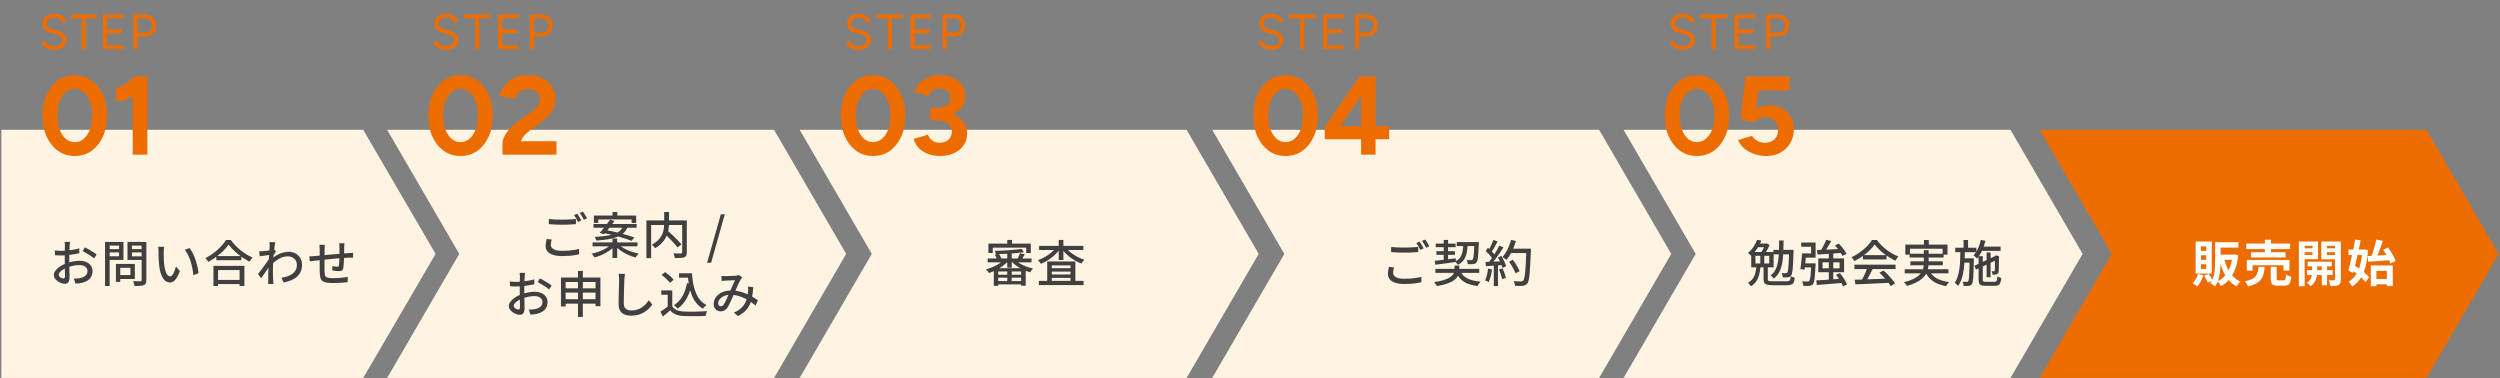 <svg width="806" height="122" viewBox="0 0 806 122" fill="none" xmlns="http://www.w3.org/2000/svg">
<rect x="0" y="0" width="806" height="122" fill="#808080" stroke="none"/>
<path d="M0.438 41.855H117.104L140.438 81.856L117.104 121.855H0.438V41.855Z" fill="#FFF3E2"/>
<path d="M22.59 77.975C22.568 78.072 22.552 78.194 22.541 78.344C22.531 78.482 22.515 78.632 22.494 78.791C22.483 78.941 22.472 79.079 22.462 79.207C22.451 79.485 22.435 79.816 22.413 80.2C22.403 80.573 22.387 80.984 22.366 81.431C22.355 81.869 22.344 82.311 22.334 82.76C22.334 83.197 22.334 83.618 22.334 84.023C22.334 84.439 22.339 84.903 22.349 85.415C22.36 85.927 22.371 86.434 22.381 86.936C22.392 87.426 22.403 87.885 22.413 88.311C22.424 88.728 22.43 89.058 22.43 89.303C22.43 89.869 22.36 90.311 22.221 90.632C22.093 90.951 21.912 91.175 21.677 91.303C21.453 91.431 21.181 91.496 20.861 91.496C20.52 91.496 20.147 91.421 19.741 91.272C19.336 91.122 18.952 90.919 18.59 90.663C18.227 90.407 17.928 90.109 17.694 89.767C17.459 89.426 17.341 89.064 17.341 88.68C17.341 88.189 17.528 87.704 17.901 87.224C18.285 86.733 18.787 86.285 19.405 85.879C20.024 85.474 20.68 85.144 21.373 84.888C22.099 84.621 22.84 84.418 23.598 84.279C24.355 84.141 25.043 84.072 25.662 84.072C26.462 84.072 27.176 84.205 27.805 84.472C28.435 84.738 28.931 85.122 29.294 85.624C29.656 86.125 29.837 86.717 29.837 87.4C29.837 88.029 29.709 88.594 29.453 89.096C29.208 89.597 28.829 90.023 28.317 90.376C27.805 90.728 27.16 90.999 26.381 91.192C26.019 91.266 25.662 91.32 25.309 91.352C24.968 91.383 24.648 91.41 24.349 91.431L23.773 89.799C24.093 89.81 24.419 89.81 24.75 89.799C25.08 89.789 25.395 89.751 25.694 89.688C26.142 89.602 26.558 89.469 26.942 89.287C27.326 89.096 27.63 88.845 27.854 88.535C28.088 88.216 28.206 87.832 28.206 87.383C28.206 86.968 28.093 86.621 27.869 86.344C27.645 86.055 27.341 85.837 26.957 85.688C26.573 85.538 26.136 85.463 25.645 85.463C24.952 85.463 24.264 85.538 23.581 85.688C22.899 85.826 22.227 86.023 21.566 86.279C21.075 86.472 20.627 86.701 20.221 86.968C19.816 87.234 19.496 87.511 19.262 87.799C19.027 88.077 18.91 88.344 18.91 88.6C18.91 88.76 18.963 88.914 19.07 89.064C19.176 89.202 19.304 89.325 19.453 89.431C19.613 89.538 19.779 89.624 19.95 89.688C20.12 89.751 20.275 89.784 20.413 89.784C20.573 89.784 20.701 89.73 20.797 89.624C20.904 89.506 20.957 89.314 20.957 89.047C20.957 88.749 20.947 88.328 20.925 87.784C20.915 87.24 20.904 86.642 20.893 85.992C20.883 85.33 20.878 84.695 20.878 84.088C20.878 83.629 20.878 83.154 20.878 82.663C20.888 82.162 20.893 81.682 20.893 81.224C20.904 80.765 20.91 80.359 20.91 80.007C20.92 79.656 20.925 79.4 20.925 79.24C20.925 79.122 20.92 78.984 20.91 78.823C20.899 78.663 20.888 78.509 20.878 78.359C20.867 78.2 20.851 78.072 20.829 77.975H22.59ZM27.373 79.736C27.768 79.927 28.206 80.168 28.686 80.456C29.176 80.733 29.64 81.016 30.078 81.303C30.526 81.581 30.883 81.826 31.149 82.04L30.366 83.32C30.174 83.138 29.918 82.941 29.598 82.728C29.288 82.514 28.952 82.296 28.59 82.072C28.238 81.847 27.891 81.639 27.549 81.448C27.219 81.245 26.925 81.079 26.669 80.951L27.373 79.736ZM17.677 80.743C18.136 80.797 18.531 80.834 18.861 80.856C19.192 80.866 19.507 80.871 19.805 80.871C20.2 80.871 20.648 80.85 21.149 80.808C21.651 80.765 22.157 80.712 22.669 80.647C23.192 80.584 23.699 80.504 24.189 80.407C24.691 80.301 25.144 80.189 25.549 80.072L25.581 81.639C25.155 81.736 24.68 81.826 24.157 81.912C23.645 81.997 23.123 82.077 22.59 82.151C22.067 82.216 21.566 82.269 21.085 82.311C20.616 82.344 20.2 82.359 19.837 82.359C19.358 82.359 18.952 82.354 18.622 82.344C18.291 82.322 17.992 82.301 17.726 82.279L17.677 80.743ZM38.029 85.096H43.469V89.944H38.029V88.68H42.045V86.344H38.029V85.096ZM37.373 85.096H38.766V90.871H37.373V85.096ZM34.59 80.328H38.846V81.383H34.59V80.328ZM41.998 80.328H46.301V81.383H41.998V80.328ZM45.661 78.007H47.181V90.296C47.181 90.754 47.123 91.106 47.005 91.352C46.899 91.597 46.696 91.789 46.398 91.927C46.099 92.055 45.704 92.13 45.214 92.151C44.723 92.183 44.12 92.2 43.406 92.2C43.384 92.05 43.342 91.879 43.278 91.688C43.224 91.506 43.16 91.32 43.086 91.127C43.022 90.946 42.952 90.786 42.877 90.647C43.208 90.669 43.533 90.68 43.853 90.68C44.184 90.68 44.472 90.68 44.718 90.68C44.974 90.68 45.155 90.68 45.261 90.68C45.411 90.669 45.512 90.637 45.566 90.584C45.63 90.519 45.661 90.418 45.661 90.279V78.007ZM34.718 78.007H39.806V83.799H34.718V82.615H38.382V79.192H34.718V78.007ZM46.462 78.007V79.175H42.541V82.632H46.462V83.799H41.102V78.007H46.462ZM33.87 78.007H35.358V92.216H33.87V78.007ZM52.941 79.576C52.91 79.725 52.883 79.906 52.861 80.12C52.84 80.333 52.819 80.546 52.797 80.76C52.787 80.973 52.782 81.154 52.782 81.303C52.782 81.634 52.782 82.002 52.782 82.407C52.792 82.813 52.803 83.229 52.813 83.656C52.824 84.072 52.851 84.487 52.894 84.903C52.979 85.746 53.107 86.482 53.278 87.112C53.448 87.741 53.667 88.231 53.934 88.584C54.2 88.936 54.51 89.112 54.861 89.112C55.064 89.112 55.256 89.016 55.438 88.823C55.619 88.632 55.789 88.376 55.95 88.055C56.109 87.736 56.254 87.389 56.382 87.016C56.52 86.632 56.638 86.263 56.733 85.912L57.998 87.4C57.656 88.306 57.315 89.031 56.974 89.576C56.643 90.109 56.301 90.493 55.95 90.728C55.597 90.962 55.224 91.079 54.83 91.079C54.296 91.079 53.784 90.898 53.294 90.535C52.813 90.162 52.398 89.554 52.045 88.712C51.694 87.869 51.443 86.743 51.294 85.335C51.24 84.866 51.197 84.359 51.166 83.816C51.144 83.272 51.128 82.754 51.117 82.263C51.117 81.773 51.117 81.368 51.117 81.047C51.117 80.845 51.107 80.6 51.086 80.311C51.075 80.013 51.043 79.757 50.989 79.543L52.941 79.576ZM61.133 79.975C61.422 80.349 61.699 80.786 61.965 81.287C62.243 81.778 62.493 82.311 62.718 82.888C62.941 83.463 63.139 84.05 63.309 84.647C63.491 85.245 63.64 85.837 63.758 86.424C63.875 87.01 63.955 87.565 63.998 88.088L62.349 88.728C62.285 88.034 62.179 87.309 62.029 86.552C61.88 85.794 61.688 85.047 61.453 84.311C61.219 83.565 60.941 82.866 60.621 82.216C60.312 81.554 59.955 80.984 59.55 80.504L61.133 79.975ZM69.742 82.552H77.805V83.895H69.742V82.552ZM69.501 90.248H77.933V91.591H69.501V90.248ZM68.814 85.719H78.797V92.216H77.246V87.079H70.302V92.216H68.814V85.719ZM73.71 78.871C73.272 79.501 72.712 80.157 72.029 80.84C71.347 81.511 70.59 82.157 69.757 82.775C68.925 83.394 68.056 83.949 67.15 84.439C67.085 84.322 67 84.189 66.894 84.04C66.787 83.89 66.675 83.746 66.558 83.608C66.44 83.458 66.323 83.33 66.206 83.224C67.133 82.765 68.029 82.21 68.894 81.559C69.757 80.898 70.531 80.205 71.213 79.48C71.907 78.754 72.456 78.055 72.862 77.383H74.413C74.851 77.981 75.336 78.562 75.87 79.127C76.413 79.682 76.99 80.21 77.597 80.712C78.216 81.202 78.846 81.645 79.486 82.04C80.136 82.424 80.781 82.754 81.421 83.031C81.23 83.224 81.048 83.442 80.877 83.688C80.707 83.922 80.552 84.151 80.413 84.376C79.795 84.045 79.165 83.671 78.525 83.255C77.885 82.829 77.267 82.37 76.669 81.879C76.083 81.389 75.534 80.888 75.022 80.376C74.51 79.864 74.072 79.362 73.71 78.871ZM90.734 89.559C91.416 89.453 92.056 89.298 92.653 89.096C93.261 88.882 93.795 88.61 94.254 88.279C94.723 87.938 95.085 87.522 95.341 87.031C95.597 86.53 95.72 85.954 95.71 85.303C95.71 84.984 95.651 84.669 95.534 84.359C95.416 84.05 95.235 83.767 94.99 83.511C94.744 83.245 94.44 83.037 94.078 82.888C93.725 82.728 93.309 82.647 92.829 82.647C91.816 82.647 90.856 82.909 89.95 83.431C89.053 83.944 88.216 84.605 87.438 85.415V83.639C88.408 82.733 89.379 82.098 90.35 81.736C91.331 81.362 92.243 81.175 93.085 81.175C93.864 81.175 94.579 81.346 95.23 81.688C95.88 82.029 96.397 82.514 96.781 83.144C97.176 83.762 97.374 84.493 97.374 85.335C97.384 86.146 97.251 86.866 96.974 87.496C96.707 88.125 96.317 88.674 95.805 89.144C95.304 89.613 94.686 90.007 93.95 90.328C93.224 90.647 92.397 90.898 91.469 91.079L90.734 89.559ZM87.118 82.168C86.968 82.189 86.76 82.216 86.493 82.248C86.227 82.279 85.933 82.317 85.614 82.359C85.293 82.402 84.968 82.45 84.638 82.504C84.317 82.546 84.013 82.584 83.725 82.615L83.566 80.984C83.768 80.994 83.96 80.999 84.141 80.999C84.323 80.989 84.531 80.978 84.766 80.968C85 80.946 85.283 80.919 85.614 80.888C85.955 80.845 86.307 80.802 86.669 80.76C87.032 80.706 87.368 80.653 87.677 80.6C87.998 80.535 88.248 80.472 88.43 80.407L88.974 81.079C88.888 81.207 88.781 81.368 88.653 81.559C88.536 81.741 88.413 81.927 88.285 82.12C88.168 82.311 88.067 82.482 87.981 82.632L87.293 85.175C87.112 85.453 86.888 85.784 86.621 86.168C86.365 86.552 86.094 86.957 85.805 87.383C85.517 87.799 85.23 88.216 84.942 88.632C84.664 89.037 84.408 89.4 84.174 89.719L83.181 88.328C83.384 88.082 83.619 87.784 83.885 87.431C84.152 87.079 84.435 86.706 84.734 86.311C85.032 85.906 85.32 85.511 85.597 85.127C85.885 84.733 86.147 84.365 86.382 84.023C86.616 83.682 86.803 83.4 86.942 83.175L86.99 82.535L87.118 82.168ZM86.942 79.335C86.942 79.133 86.936 78.919 86.925 78.695C86.925 78.472 86.909 78.253 86.877 78.04L88.749 78.103C88.696 78.328 88.638 78.669 88.573 79.127C88.51 79.586 88.44 80.12 88.365 80.728C88.302 81.335 88.237 81.975 88.174 82.647C88.12 83.32 88.078 83.986 88.046 84.647C88.013 85.309 87.998 85.922 87.998 86.487C87.998 86.946 87.998 87.389 87.998 87.816C87.998 88.242 88.003 88.669 88.013 89.096C88.035 89.522 88.056 89.981 88.078 90.472C88.088 90.61 88.099 90.781 88.109 90.984C88.131 91.197 88.147 91.389 88.157 91.559H86.43C86.44 91.421 86.451 91.24 86.462 91.016C86.472 90.802 86.478 90.632 86.478 90.504C86.478 89.992 86.478 89.528 86.478 89.112C86.488 88.685 86.493 88.248 86.493 87.799C86.504 87.341 86.52 86.802 86.541 86.183C86.541 85.938 86.552 85.618 86.573 85.224C86.595 84.829 86.621 84.391 86.653 83.912C86.686 83.431 86.718 82.946 86.749 82.456C86.781 81.965 86.808 81.501 86.829 81.064C86.862 80.626 86.888 80.253 86.909 79.944C86.931 79.634 86.942 79.431 86.942 79.335ZM111.053 78.424C111.043 78.509 111.032 78.626 111.021 78.775C111.011 78.925 111 79.079 110.989 79.24C110.979 79.4 110.973 79.549 110.973 79.688C110.963 80.018 110.957 80.354 110.957 80.695C110.957 81.037 110.952 81.368 110.941 81.688C110.941 81.997 110.936 82.29 110.925 82.567C110.915 82.994 110.899 83.458 110.877 83.96C110.856 84.461 110.829 84.93 110.797 85.368C110.765 85.805 110.723 86.162 110.669 86.439C110.595 86.823 110.456 87.085 110.253 87.224C110.051 87.352 109.757 87.415 109.373 87.415C109.181 87.415 108.936 87.405 108.637 87.383C108.349 87.352 108.067 87.32 107.789 87.287C107.512 87.245 107.293 87.207 107.133 87.175L107.165 85.784C107.432 85.837 107.709 85.885 107.997 85.927C108.296 85.97 108.531 85.992 108.701 85.992C108.883 85.992 109.016 85.965 109.101 85.912C109.197 85.858 109.251 85.746 109.261 85.576C109.304 85.373 109.331 85.106 109.341 84.775C109.363 84.445 109.384 84.088 109.405 83.704C109.427 83.309 109.437 82.93 109.437 82.567C109.448 82.269 109.453 81.965 109.453 81.656C109.453 81.335 109.453 81.01 109.453 80.68C109.453 80.349 109.453 80.034 109.453 79.736C109.453 79.608 109.443 79.463 109.421 79.303C109.411 79.133 109.4 78.968 109.389 78.808C109.379 78.647 109.363 78.519 109.341 78.424H111.053ZM104.733 78.919C104.712 79.133 104.691 79.357 104.669 79.591C104.659 79.826 104.653 80.088 104.653 80.376C104.653 80.685 104.648 81.096 104.637 81.608C104.637 82.109 104.632 82.653 104.621 83.24C104.621 83.816 104.621 84.386 104.621 84.951C104.621 85.517 104.621 86.023 104.621 86.472C104.621 86.919 104.627 87.266 104.637 87.511C104.648 87.927 104.675 88.274 104.717 88.552C104.76 88.829 104.867 89.047 105.037 89.207C105.208 89.368 105.475 89.485 105.837 89.559C106.211 89.634 106.717 89.671 107.357 89.671C107.912 89.671 108.488 89.656 109.085 89.624C109.683 89.581 110.248 89.528 110.781 89.463C111.315 89.4 111.763 89.335 112.125 89.272L112.077 90.984C111.725 91.026 111.288 91.064 110.765 91.096C110.243 91.138 109.693 91.175 109.117 91.207C108.541 91.24 107.987 91.255 107.453 91.255C106.483 91.255 105.709 91.197 105.133 91.079C104.557 90.962 104.125 90.77 103.837 90.504C103.549 90.226 103.357 89.864 103.261 89.415C103.165 88.968 103.107 88.413 103.085 87.751C103.085 87.517 103.08 87.202 103.069 86.808C103.069 86.402 103.069 85.949 103.069 85.448C103.069 84.936 103.069 84.418 103.069 83.895C103.069 83.373 103.069 82.877 103.069 82.407C103.069 81.938 103.069 81.533 103.069 81.192C103.069 80.84 103.069 80.594 103.069 80.456C103.069 80.168 103.059 79.906 103.037 79.671C103.027 79.426 103 79.175 102.957 78.919H104.733ZM99.71 82.647C99.944 82.647 100.216 82.642 100.525 82.632C100.845 82.61 101.176 82.584 101.517 82.552C101.859 82.519 102.349 82.472 102.989 82.407C103.629 82.344 104.355 82.274 105.165 82.2C105.987 82.125 106.835 82.05 107.709 81.975C108.595 81.89 109.448 81.816 110.269 81.751C111.091 81.688 111.821 81.634 112.461 81.591C112.675 81.581 112.904 81.57 113.149 81.559C113.395 81.538 113.624 81.517 113.837 81.496V83.064C113.752 83.053 113.624 83.053 113.453 83.064C113.293 83.064 113.117 83.064 112.925 83.064C112.744 83.064 112.584 83.069 112.445 83.079C112.029 83.079 111.517 83.101 110.909 83.144C110.301 83.186 109.651 83.24 108.957 83.303C108.264 83.357 107.555 83.421 106.829 83.496C106.104 83.559 105.405 83.629 104.733 83.704C104.072 83.767 103.469 83.832 102.925 83.895C102.381 83.949 101.949 83.997 101.629 84.04C101.459 84.061 101.261 84.088 101.037 84.12C100.824 84.141 100.611 84.168 100.397 84.2C100.195 84.231 100.024 84.258 99.885 84.279L99.71 82.647Z" fill="#404040"/>
<path d="M17.509 16.047C16.891 16.047 16.341 15.983 15.861 15.855C15.382 15.717 14.966 15.53 14.614 15.296C14.261 15.05 13.973 14.784 13.749 14.495C13.525 14.197 13.36 13.882 13.254 13.552L14.55 13.104C14.71 13.573 15.03 13.983 15.509 14.335C16 14.677 16.598 14.848 17.302 14.848C18.166 14.848 18.843 14.677 19.334 14.335C19.824 13.994 20.07 13.541 20.07 12.976C20.07 12.453 19.851 12.031 19.413 11.711C18.976 11.381 18.4 11.125 17.686 10.944L16.453 10.623C15.952 10.495 15.488 10.309 15.062 10.063C14.646 9.807 14.309 9.487 14.053 9.103C13.808 8.709 13.685 8.239 13.685 7.695C13.685 6.682 14.011 5.893 14.662 5.327C15.323 4.751 16.272 4.463 17.509 4.463C18.245 4.463 18.88 4.586 19.413 4.831C19.947 5.066 20.379 5.37 20.709 5.743C21.051 6.106 21.291 6.501 21.43 6.927L20.149 7.375C19.947 6.842 19.605 6.426 19.125 6.127C18.645 5.818 18.064 5.663 17.381 5.663C16.667 5.663 16.096 5.839 15.669 6.191C15.254 6.533 15.046 7.002 15.046 7.599C15.046 8.111 15.211 8.506 15.541 8.783C15.872 9.05 16.304 9.247 16.837 9.375L18.07 9.679C19.157 9.935 19.989 10.362 20.566 10.96C21.152 11.546 21.445 12.181 21.445 12.864C21.445 13.45 21.296 13.989 20.997 14.479C20.699 14.96 20.256 15.344 19.669 15.632C19.093 15.909 18.373 16.047 17.509 16.047ZM26.33 15.855V5.887H22.762V4.655H31.242V5.887H27.674V15.855H26.33ZM33.222 15.855V4.655H39.846V5.887H34.582V9.503H39.382V10.72H34.582V14.623H39.878V15.855H33.222ZM43.011 15.855V4.655H46.658C47.384 4.655 48.024 4.805 48.578 5.103C49.144 5.402 49.581 5.818 49.891 6.351C50.211 6.885 50.37 7.503 50.37 8.207C50.37 8.89 50.227 9.498 49.938 10.031C49.651 10.565 49.256 10.986 48.755 11.296C48.253 11.594 47.672 11.743 47.011 11.743H44.37V15.855H43.011ZM44.37 10.511H47.011C47.597 10.511 48.077 10.298 48.45 9.871C48.834 9.434 49.026 8.879 49.026 8.207C49.026 7.514 48.803 6.954 48.355 6.527C47.907 6.101 47.336 5.887 46.642 5.887H44.37V10.511Z" fill="#EC6C00"/>
<path d="M24.102 50.288C22.061 50.288 20.262 49.736 18.701 48.632C17.142 47.504 15.918 45.968 15.03 44.023C14.142 42.056 13.697 39.8 13.697 37.255C13.697 34.712 14.142 32.468 15.03 30.523C15.918 28.555 17.13 27.02 18.666 25.916C20.226 24.788 22.026 24.224 24.066 24.224C26.105 24.224 27.905 24.788 29.465 25.916C31.049 27.02 32.285 28.555 33.173 30.523C34.062 32.468 34.505 34.712 34.505 37.255C34.505 39.8 34.062 42.056 33.173 44.023C32.285 45.968 31.061 47.504 29.502 48.632C27.942 49.736 26.142 50.288 24.102 50.288ZM24.102 45.824C25.181 45.824 26.142 45.464 26.982 44.743C27.846 43.999 28.517 42.992 28.997 41.719C29.477 40.423 29.718 38.935 29.718 37.255C29.718 35.575 29.477 34.087 28.997 32.791C28.517 31.495 27.846 30.488 26.982 29.767C26.142 29.023 25.169 28.651 24.066 28.651C22.985 28.651 22.026 29.023 21.186 29.767C20.346 30.488 19.686 31.495 19.206 32.791C18.75 34.087 18.521 35.575 18.521 37.255C18.521 38.935 18.75 40.423 19.206 41.719C19.686 42.992 20.346 43.999 21.186 44.743C22.049 45.464 23.021 45.824 24.102 45.824ZM42.801 49.855V27.284L43.269 24.655H47.517V49.855H42.801ZM37.473 32.611V28.148C38.073 28.195 38.721 28.052 39.417 27.715C40.113 27.355 40.797 26.899 41.469 26.348C42.165 25.771 42.765 25.195 43.269 24.619L46.401 27.68C45.537 28.64 44.625 29.515 43.665 30.308C42.705 31.076 41.709 31.675 40.677 32.108C39.669 32.539 38.601 32.708 37.473 32.611Z" fill="#EC6C00"/>
<path d="M124.812 41.855H249.555L272.812 81.856L249.555 121.855H124.812L148.07 81.856L124.812 41.855Z" fill="#FFF3E2"/>
<path d="M176.946 70.624C177.522 70.688 178.173 70.736 178.898 70.767C179.634 70.799 180.413 70.816 181.234 70.816C181.746 70.816 182.269 70.805 182.802 70.784C183.336 70.762 183.848 70.736 184.338 70.704C184.84 70.671 185.288 70.634 185.682 70.591V72.255C185.32 72.287 184.888 72.32 184.386 72.352C183.885 72.383 183.357 72.41 182.802 72.431C182.258 72.442 181.736 72.448 181.234 72.448C180.424 72.448 179.666 72.431 178.962 72.4C178.258 72.368 177.586 72.325 176.946 72.272V70.624ZM177.89 77.216C177.794 77.514 177.72 77.808 177.666 78.096C177.613 78.373 177.586 78.656 177.586 78.944C177.586 79.509 177.874 79.973 178.45 80.335C179.026 80.688 179.933 80.864 181.17 80.864C181.896 80.864 182.594 80.842 183.266 80.799C183.949 80.746 184.584 80.671 185.17 80.576C185.757 80.48 186.264 80.368 186.69 80.24L186.706 81.999C186.29 82.096 185.8 82.186 185.234 82.272C184.669 82.368 184.045 82.437 183.362 82.48C182.69 82.533 181.976 82.559 181.218 82.559C180.066 82.559 179.096 82.431 178.306 82.175C177.528 81.93 176.936 81.567 176.53 81.088C176.125 80.608 175.922 80.016 175.922 79.311C175.922 78.874 175.954 78.469 176.018 78.096C176.093 77.712 176.168 77.365 176.242 77.055L177.89 77.216ZM186.114 68.895C186.253 69.077 186.402 69.301 186.562 69.567C186.722 69.834 186.877 70.101 187.026 70.368C187.176 70.634 187.304 70.874 187.41 71.088L186.354 71.552C186.194 71.221 185.997 70.842 185.762 70.415C185.528 69.989 185.298 69.626 185.074 69.328L186.114 68.895ZM187.938 68.224C188.077 68.415 188.232 68.645 188.402 68.912C188.573 69.178 188.733 69.445 188.882 69.712C189.042 69.978 189.17 70.207 189.266 70.4L188.226 70.864C188.056 70.511 187.848 70.133 187.602 69.728C187.368 69.311 187.138 68.954 186.914 68.656L187.938 68.224ZM197.49 68.352H199.01V70.32H197.49V68.352ZM197.458 76.912H198.978V83.183H197.458V76.912ZM191.474 69.487H205.106V71.871H203.634V70.751H192.882V71.871H191.474V69.487ZM191.33 72.224H205.25V73.424H191.33V72.224ZM191.042 78.144H205.506V79.407H191.042V78.144ZM196.674 70.832L198.098 71.248C197.757 71.717 197.389 72.213 196.994 72.736C196.6 73.248 196.21 73.749 195.826 74.24C195.442 74.719 195.085 75.146 194.754 75.519L193.346 75.088C193.677 74.714 194.04 74.287 194.434 73.808C194.829 73.317 195.224 72.81 195.618 72.287C196.013 71.765 196.365 71.279 196.674 70.832ZM194.434 75.072L195.266 74.144C196.002 74.272 196.792 74.431 197.634 74.624C198.477 74.816 199.32 75.023 200.162 75.248C201.005 75.461 201.8 75.68 202.546 75.903C203.304 76.127 203.96 76.352 204.514 76.576L203.602 77.647C203.09 77.434 202.472 77.21 201.746 76.975C201.021 76.741 200.237 76.506 199.394 76.272C198.552 76.037 197.704 75.818 196.85 75.615C195.997 75.402 195.192 75.221 194.434 75.072ZM196.994 78.832L198.13 79.344C197.65 79.898 197.058 80.415 196.354 80.895C195.65 81.365 194.893 81.781 194.082 82.144C193.282 82.506 192.472 82.794 191.65 83.007C191.586 82.89 191.496 82.751 191.378 82.591C191.272 82.442 191.16 82.293 191.042 82.144C190.925 82.005 190.813 81.888 190.706 81.791C191.517 81.632 192.322 81.402 193.122 81.103C193.922 80.805 194.658 80.463 195.33 80.079C196.013 79.685 196.568 79.269 196.994 78.832ZM199.458 78.816C199.906 79.253 200.477 79.669 201.17 80.064C201.864 80.448 202.621 80.784 203.442 81.072C204.264 81.359 205.08 81.584 205.89 81.743C205.794 81.85 205.682 81.978 205.554 82.127C205.426 82.277 205.304 82.426 205.186 82.576C205.08 82.736 204.989 82.885 204.914 83.023C204.104 82.799 203.288 82.506 202.466 82.144C201.656 81.781 200.893 81.359 200.178 80.879C199.464 80.389 198.856 79.866 198.354 79.311L199.458 78.816ZM200.882 72.927H202.482C202.269 73.493 201.992 74.005 201.65 74.463C201.32 74.912 200.898 75.311 200.386 75.663C199.874 76.005 199.24 76.303 198.482 76.559C197.736 76.805 196.85 77.013 195.826 77.183C194.802 77.344 193.608 77.472 192.242 77.567C192.21 77.397 192.141 77.194 192.034 76.96C191.938 76.725 191.842 76.533 191.746 76.383C193.037 76.309 194.152 76.207 195.09 76.079C196.029 75.951 196.829 75.791 197.49 75.6C198.152 75.407 198.701 75.183 199.138 74.927C199.576 74.671 199.933 74.378 200.21 74.047C200.488 73.717 200.712 73.344 200.882 72.927ZM214.018 75.12L215.17 74.287C215.544 74.629 215.944 74.997 216.37 75.391C216.808 75.786 217.229 76.186 217.634 76.591C218.05 76.997 218.434 77.391 218.786 77.775C219.149 78.149 219.453 78.485 219.698 78.784L218.45 79.775C218.226 79.466 217.938 79.12 217.586 78.736C217.245 78.341 216.872 77.936 216.466 77.519C216.072 77.093 215.661 76.677 215.234 76.272C214.808 75.856 214.402 75.472 214.018 75.12ZM214.13 68.352H215.698V71.791C215.698 72.314 215.666 72.858 215.602 73.424C215.538 73.989 215.421 74.565 215.25 75.151C215.08 75.738 214.824 76.32 214.482 76.895C214.152 77.461 213.72 78.01 213.186 78.543C212.653 79.077 211.997 79.573 211.218 80.031C211.154 79.925 211.058 79.802 210.93 79.663C210.802 79.514 210.669 79.37 210.53 79.231C210.392 79.093 210.258 78.981 210.13 78.895C210.888 78.49 211.512 78.058 212.002 77.6C212.493 77.13 212.882 76.65 213.17 76.159C213.458 75.658 213.672 75.157 213.81 74.656C213.949 74.144 214.034 73.647 214.066 73.168C214.109 72.677 214.13 72.213 214.13 71.775V68.352ZM208.402 71.055H220.61V72.543H209.922V83.231H208.402V71.055ZM219.938 71.055H221.426V81.359C221.426 81.797 221.368 82.138 221.25 82.383C221.144 82.629 220.936 82.816 220.626 82.944C220.328 83.061 219.922 83.13 219.41 83.151C218.909 83.183 218.301 83.2 217.586 83.2C217.565 83.061 217.528 82.895 217.474 82.704C217.421 82.522 217.357 82.341 217.282 82.159C217.218 81.978 217.149 81.818 217.074 81.68C217.426 81.69 217.768 81.701 218.098 81.712C218.44 81.722 218.738 81.728 218.994 81.728C219.25 81.717 219.432 81.712 219.538 81.712C219.688 81.701 219.789 81.669 219.842 81.615C219.906 81.562 219.938 81.466 219.938 81.328V71.055ZM227.964 84.736L232.412 69.072H233.676L229.26 84.736H227.964ZM169.285 87.975C169.263 88.072 169.247 88.194 169.237 88.344C169.226 88.482 169.21 88.632 169.189 88.791C169.178 88.941 169.167 89.079 169.157 89.207C169.146 89.485 169.13 89.816 169.109 90.2C169.098 90.573 169.082 90.984 169.061 91.431C169.05 91.869 169.039 92.311 169.029 92.76C169.029 93.197 169.029 93.618 169.029 94.023C169.029 94.439 169.034 94.903 169.045 95.415C169.055 95.927 169.066 96.434 169.077 96.936C169.087 97.426 169.098 97.885 169.109 98.311C169.119 98.728 169.125 99.058 169.125 99.303C169.125 99.869 169.055 100.311 168.917 100.631C168.789 100.951 168.607 101.175 168.373 101.303C168.149 101.431 167.877 101.495 167.557 101.495C167.215 101.495 166.842 101.421 166.437 101.271C166.031 101.122 165.647 100.919 165.285 100.663C164.922 100.407 164.623 100.109 164.389 99.767C164.154 99.426 164.037 99.064 164.037 98.68C164.037 98.189 164.223 97.704 164.597 97.224C164.981 96.733 165.482 96.285 166.101 95.879C166.719 95.474 167.375 95.144 168.069 94.888C168.794 94.621 169.535 94.418 170.293 94.279C171.05 94.141 171.738 94.072 172.357 94.072C173.157 94.072 173.871 94.205 174.501 94.472C175.13 94.738 175.626 95.122 175.989 95.624C176.351 96.125 176.533 96.717 176.533 97.4C176.533 98.029 176.405 98.594 176.149 99.096C175.903 99.597 175.525 100.023 175.013 100.375C174.501 100.727 173.855 100.999 173.077 101.191C172.714 101.266 172.357 101.319 172.005 101.351C171.663 101.383 171.343 101.41 171.045 101.431L170.469 99.799C170.789 99.81 171.114 99.81 171.445 99.799C171.775 99.789 172.09 99.751 172.389 99.688C172.837 99.602 173.253 99.469 173.637 99.287C174.021 99.096 174.325 98.845 174.549 98.535C174.783 98.216 174.901 97.832 174.901 97.383C174.901 96.968 174.789 96.621 174.565 96.344C174.341 96.055 174.037 95.837 173.653 95.688C173.269 95.538 172.831 95.463 172.341 95.463C171.647 95.463 170.959 95.538 170.277 95.688C169.594 95.826 168.922 96.023 168.261 96.279C167.77 96.472 167.322 96.701 166.917 96.968C166.511 97.234 166.191 97.511 165.957 97.799C165.722 98.077 165.605 98.344 165.605 98.6C165.605 98.76 165.658 98.914 165.765 99.064C165.871 99.202 165.999 99.325 166.149 99.431C166.309 99.538 166.474 99.624 166.645 99.688C166.815 99.751 166.97 99.784 167.109 99.784C167.269 99.784 167.397 99.73 167.493 99.624C167.599 99.506 167.653 99.314 167.653 99.047C167.653 98.749 167.642 98.328 167.621 97.784C167.61 97.24 167.599 96.642 167.589 95.992C167.578 95.33 167.573 94.695 167.573 94.088C167.573 93.629 167.573 93.154 167.573 92.663C167.583 92.162 167.589 91.682 167.589 91.224C167.599 90.765 167.605 90.359 167.605 90.007C167.615 89.656 167.621 89.4 167.621 89.24C167.621 89.122 167.615 88.984 167.605 88.823C167.594 88.663 167.583 88.509 167.573 88.359C167.562 88.2 167.546 88.072 167.525 87.975H169.285ZM174.069 89.736C174.463 89.927 174.901 90.168 175.381 90.456C175.871 90.733 176.335 91.016 176.773 91.303C177.221 91.581 177.578 91.826 177.845 92.04L177.061 93.32C176.869 93.138 176.613 92.941 176.293 92.728C175.983 92.514 175.647 92.296 175.285 92.072C174.933 91.847 174.586 91.639 174.245 91.448C173.914 91.245 173.621 91.079 173.365 90.951L174.069 89.736ZM164.373 90.743C164.831 90.797 165.226 90.834 165.557 90.856C165.887 90.866 166.202 90.871 166.501 90.871C166.895 90.871 167.343 90.85 167.845 90.808C168.346 90.765 168.853 90.712 169.365 90.647C169.887 90.584 170.394 90.504 170.885 90.407C171.386 90.301 171.839 90.189 172.245 90.072L172.277 91.639C171.85 91.736 171.375 91.826 170.853 91.912C170.341 91.997 169.818 92.077 169.285 92.151C168.762 92.216 168.261 92.269 167.781 92.311C167.311 92.344 166.895 92.359 166.533 92.359C166.053 92.359 165.647 92.354 165.317 92.344C164.986 92.322 164.687 92.301 164.421 92.279L164.373 90.743ZM180.853 89.48H193.573V98.712H192.005V90.919H182.357V98.808H180.853V89.48ZM181.845 92.951H192.789V94.344H181.845V92.951ZM181.845 96.456H192.789V97.912H181.845V96.456ZM186.341 87.352H187.909V102.183H186.341V87.352ZM201.477 88.296C201.434 88.584 201.397 88.893 201.365 89.224C201.333 89.543 201.311 89.847 201.301 90.135C201.279 90.573 201.258 91.117 201.237 91.767C201.215 92.407 201.194 93.09 201.173 93.816C201.151 94.53 201.135 95.24 201.125 95.944C201.114 96.637 201.109 97.261 201.109 97.816C201.109 98.381 201.21 98.829 201.413 99.159C201.626 99.49 201.919 99.73 202.293 99.879C202.666 100.018 203.082 100.087 203.541 100.087C204.245 100.087 204.879 99.997 205.445 99.816C206.01 99.634 206.517 99.389 206.965 99.079C207.423 98.77 207.834 98.418 208.197 98.023C208.559 97.629 208.885 97.218 209.173 96.791L210.309 98.183C210.042 98.567 209.706 98.968 209.301 99.383C208.895 99.799 208.41 100.189 207.845 100.551C207.29 100.914 206.65 101.207 205.925 101.431C205.21 101.655 204.405 101.767 203.509 101.767C202.698 101.767 201.989 101.645 201.381 101.399C200.773 101.154 200.298 100.759 199.957 100.215C199.615 99.671 199.445 98.957 199.445 98.072C199.445 97.613 199.45 97.096 199.461 96.519C199.471 95.944 199.482 95.352 199.493 94.743C199.514 94.125 199.53 93.522 199.541 92.936C199.562 92.349 199.578 91.81 199.589 91.32C199.599 90.829 199.605 90.434 199.605 90.135C199.605 89.794 199.589 89.469 199.557 89.159C199.535 88.84 199.493 88.546 199.429 88.279L201.477 88.296ZM218.932 88.103H222.292V89.528H218.932V88.103ZM221.46 88.103H223.076C223.162 89.287 223.301 90.413 223.493 91.48C223.695 92.535 223.978 93.506 224.34 94.391C224.703 95.277 225.162 96.055 225.717 96.728C226.282 97.4 226.975 97.944 227.797 98.359C227.679 98.445 227.546 98.557 227.396 98.695C227.247 98.823 227.103 98.962 226.965 99.112C226.826 99.25 226.709 99.383 226.613 99.511C225.781 99.021 225.076 98.418 224.5 97.704C223.925 96.978 223.45 96.157 223.076 95.24C222.703 94.311 222.41 93.309 222.196 92.231C221.994 91.154 221.844 90.013 221.748 88.808H221.46V88.103ZM221.476 91.303L223.028 91.528C222.666 93.341 222.111 94.914 221.365 96.248C220.618 97.581 219.647 98.674 218.452 99.528C218.378 99.421 218.271 99.298 218.132 99.159C217.994 99.01 217.844 98.866 217.684 98.728C217.535 98.578 217.402 98.461 217.284 98.376C218.436 97.661 219.348 96.706 220.02 95.511C220.703 94.306 221.188 92.903 221.476 91.303ZM216.74 93.624V99.4H215.268V95.031H213.204V93.624H216.74ZM216.74 98.743C217.103 99.298 217.604 99.714 218.244 99.992C218.895 100.258 219.663 100.407 220.549 100.439C221.007 100.461 221.551 100.477 222.181 100.487C222.81 100.487 223.477 100.482 224.181 100.471C224.884 100.45 225.567 100.429 226.229 100.407C226.89 100.386 227.471 100.354 227.972 100.311C227.909 100.429 227.845 100.583 227.781 100.775C227.716 100.957 227.658 101.143 227.604 101.335C227.551 101.527 227.509 101.703 227.477 101.863C227.018 101.885 226.484 101.901 225.877 101.911C225.279 101.922 224.655 101.927 224.005 101.927C223.365 101.938 222.741 101.938 222.132 101.927C221.524 101.927 220.991 101.917 220.532 101.895C219.519 101.853 218.65 101.687 217.924 101.399C217.21 101.122 216.591 100.669 216.068 100.039C215.706 100.37 215.327 100.701 214.932 101.031C214.548 101.362 214.138 101.703 213.7 102.055L212.932 100.487C213.306 100.253 213.706 99.981 214.132 99.671C214.57 99.362 214.98 99.053 215.364 98.743H216.74ZM213.3 88.647L214.42 87.736C214.762 87.949 215.108 88.2 215.46 88.487C215.823 88.775 216.154 89.069 216.452 89.368C216.751 89.666 216.996 89.944 217.188 90.2L215.988 91.192C215.818 90.936 215.583 90.658 215.284 90.359C214.996 90.05 214.676 89.746 214.324 89.448C213.983 89.149 213.642 88.882 213.3 88.647ZM232.596 88.951C232.81 88.973 233.028 88.989 233.252 88.999C233.487 89.01 233.69 89.016 233.86 89.016C234.084 89.016 234.356 89.01 234.676 88.999C234.996 88.989 235.327 88.978 235.668 88.968C236.01 88.946 236.335 88.93 236.644 88.919C236.954 88.898 237.194 88.882 237.364 88.871C237.535 88.85 237.7 88.823 237.86 88.791C238.02 88.76 238.164 88.722 238.292 88.68L239.3 89.48C239.204 89.576 239.114 89.671 239.028 89.767C238.954 89.864 238.884 89.965 238.82 90.072C238.65 90.349 238.442 90.743 238.196 91.255C237.962 91.767 237.711 92.322 237.444 92.919C237.188 93.517 236.938 94.093 236.692 94.647C236.532 95.01 236.362 95.4 236.18 95.816C235.999 96.231 235.812 96.647 235.62 97.064C235.439 97.48 235.258 97.869 235.076 98.231C234.906 98.584 234.735 98.888 234.564 99.144C234.266 99.581 233.935 99.895 233.572 100.087C233.22 100.279 232.81 100.375 232.34 100.375C231.7 100.375 231.167 100.167 230.74 99.751C230.314 99.325 230.1 98.743 230.1 98.007C230.1 97.389 230.239 96.818 230.516 96.296C230.794 95.762 231.183 95.298 231.684 94.903C232.186 94.498 232.783 94.189 233.476 93.975C234.17 93.751 234.932 93.639 235.764 93.639C236.671 93.639 237.551 93.746 238.404 93.96C239.258 94.173 240.052 94.445 240.788 94.775C241.524 95.096 242.191 95.437 242.788 95.799C243.396 96.162 243.914 96.493 244.34 96.791L243.604 98.519C243.124 98.103 242.586 97.693 241.988 97.287C241.402 96.871 240.762 96.498 240.068 96.168C239.386 95.826 238.66 95.554 237.892 95.352C237.135 95.149 236.346 95.047 235.524 95.047C234.692 95.047 233.978 95.186 233.38 95.463C232.783 95.73 232.33 96.072 232.02 96.487C231.711 96.903 231.556 97.335 231.556 97.784C231.556 98.103 231.642 98.344 231.812 98.504C231.983 98.663 232.18 98.743 232.404 98.743C232.575 98.743 232.73 98.706 232.868 98.632C233.007 98.546 233.151 98.402 233.3 98.2C233.46 97.986 233.615 97.73 233.764 97.431C233.924 97.133 234.084 96.813 234.244 96.472C234.404 96.12 234.559 95.762 234.708 95.4C234.868 95.037 235.018 94.695 235.156 94.376C235.37 93.917 235.578 93.448 235.78 92.968C235.994 92.477 236.202 92.007 236.404 91.559C236.618 91.101 236.81 90.695 236.98 90.344C236.82 90.344 236.607 90.349 236.34 90.359C236.074 90.37 235.786 90.386 235.476 90.407C235.167 90.418 234.874 90.429 234.596 90.439C234.319 90.45 234.09 90.461 233.908 90.472C233.738 90.482 233.535 90.498 233.3 90.519C233.076 90.541 232.863 90.567 232.66 90.6L232.596 88.951ZM242.836 92.584C242.772 93.714 242.655 94.749 242.484 95.688C242.324 96.626 242.063 97.474 241.7 98.231C241.348 98.989 240.863 99.671 240.244 100.279C239.636 100.877 238.863 101.415 237.924 101.895L236.58 100.791C237.54 100.386 238.314 99.912 238.9 99.368C239.498 98.813 239.951 98.226 240.26 97.608C240.58 96.978 240.804 96.354 240.932 95.736C241.06 95.106 241.146 94.525 241.188 93.992C241.199 93.725 241.204 93.453 241.204 93.175C241.215 92.888 241.204 92.632 241.172 92.407L242.836 92.584Z" fill="#404040"/>
<path d="M143.885 16.047C143.266 16.047 142.717 15.983 142.237 15.855C141.757 15.717 141.341 15.53 140.989 15.296C140.637 15.05 140.349 14.784 140.125 14.495C139.901 14.197 139.735 13.882 139.629 13.552L140.924 13.104C141.084 13.573 141.405 13.983 141.885 14.335C142.375 14.677 142.973 14.848 143.677 14.848C144.541 14.848 145.218 14.677 145.709 14.335C146.199 13.994 146.445 13.541 146.445 12.976C146.445 12.453 146.226 12.031 145.789 11.711C145.351 11.381 144.775 11.125 144.061 10.944L142.829 10.623C142.327 10.495 141.863 10.309 141.437 10.063C141.021 9.807 140.685 9.487 140.429 9.103C140.183 8.709 140.061 8.239 140.061 7.695C140.061 6.682 140.386 5.893 141.037 5.327C141.698 4.751 142.647 4.463 143.885 4.463C144.621 4.463 145.255 4.586 145.789 4.831C146.322 5.066 146.754 5.37 147.085 5.743C147.426 6.106 147.666 6.501 147.805 6.927L146.525 7.375C146.322 6.842 145.981 6.426 145.501 6.127C145.021 5.818 144.439 5.663 143.757 5.663C143.042 5.663 142.471 5.839 142.045 6.191C141.629 6.533 141.421 7.002 141.421 7.599C141.421 8.111 141.586 8.506 141.917 8.783C142.247 9.05 142.679 9.247 143.213 9.375L144.445 9.679C145.533 9.935 146.365 10.362 146.941 10.96C147.527 11.546 147.821 12.181 147.821 12.864C147.821 13.45 147.671 13.989 147.373 14.479C147.074 14.96 146.631 15.344 146.045 15.632C145.469 15.909 144.749 16.047 143.885 16.047ZM153.185 15.855V5.887H149.617V4.655H158.097V5.887H154.529V15.855H153.185ZM160.557 15.855V4.655H167.181V5.887H161.917V9.503H166.717V10.72H161.917V14.623H167.213V15.855H160.557ZM170.825 15.855V4.655H174.473C175.199 4.655 175.839 4.805 176.393 5.103C176.959 5.402 177.396 5.818 177.705 6.351C178.025 6.885 178.186 7.503 178.186 8.207C178.186 8.89 178.042 9.498 177.753 10.031C177.465 10.565 177.071 10.986 176.569 11.296C176.068 11.594 175.487 11.743 174.826 11.743H172.185V15.855H170.825ZM172.185 10.511H174.826C175.412 10.511 175.892 10.298 176.266 9.871C176.649 9.434 176.841 8.879 176.841 8.207C176.841 7.514 176.617 6.954 176.169 6.527C175.721 6.101 175.151 5.887 174.457 5.887H172.185V10.511Z" fill="#EC6C00"/>
<path d="M148.477 50.288C146.437 50.288 144.637 49.736 143.077 48.632C141.517 47.504 140.293 45.968 139.405 44.023C138.517 42.056 138.073 39.8 138.073 37.255C138.073 34.712 138.517 32.468 139.405 30.523C140.293 28.555 141.505 27.02 143.041 25.916C144.601 24.788 146.401 24.224 148.441 24.224C150.481 24.224 152.281 24.788 153.841 25.916C155.425 27.02 156.661 28.555 157.549 30.523C158.437 32.468 158.881 34.712 158.881 37.255C158.881 39.8 158.437 42.056 157.549 44.023C156.661 45.968 155.437 47.504 153.877 48.632C152.317 49.736 150.517 50.288 148.477 50.288ZM148.477 45.824C149.557 45.824 150.517 45.464 151.357 44.743C152.221 43.999 152.893 42.992 153.373 41.719C153.853 40.423 154.093 38.935 154.093 37.255C154.093 35.575 153.853 34.087 153.373 32.791C152.893 31.495 152.221 30.488 151.357 29.767C150.517 29.023 149.545 28.651 148.441 28.651C147.361 28.651 146.401 29.023 145.561 29.767C144.721 30.488 144.061 31.495 143.581 32.791C143.125 34.087 142.897 35.575 142.897 37.255C142.897 38.935 143.125 40.423 143.581 41.719C144.061 42.992 144.721 43.999 145.561 44.743C146.425 45.464 147.397 45.824 148.477 45.824ZM161.992 49.855V46.219C161.992 45.523 162.208 44.755 162.64 43.916C163.072 43.075 163.672 42.236 164.44 41.395C165.208 40.556 166.108 39.776 167.14 39.056L170.956 36.319C171.484 35.959 171.976 35.551 172.432 35.096C172.912 34.639 173.296 34.148 173.584 33.62C173.896 33.068 174.052 32.539 174.052 32.035C174.052 31.412 173.896 30.848 173.584 30.343C173.296 29.84 172.864 29.444 172.288 29.155C171.712 28.867 171.004 28.724 170.164 28.724C169.444 28.724 168.796 28.867 168.22 29.155C167.668 29.444 167.212 29.828 166.852 30.308C166.492 30.788 166.24 31.303 166.096 31.855L161.02 30.991C161.26 29.791 161.776 28.675 162.568 27.643C163.36 26.611 164.392 25.784 165.664 25.16C166.96 24.512 168.424 24.188 170.056 24.188C171.928 24.188 173.536 24.523 174.88 25.195C176.224 25.867 177.256 26.791 177.976 27.968C178.72 29.119 179.092 30.463 179.092 32C179.092 33.559 178.66 34.952 177.796 36.175C176.956 37.376 175.792 38.504 174.304 39.559L170.884 42.044C170.188 42.523 169.588 43.051 169.084 43.627C168.58 44.203 168.196 44.84 167.932 45.535H179.416V49.855H161.992Z" fill="#EC6C00"/>
<path d="M257.812 41.855H382.555L405.812 81.856L382.555 121.855H257.812L281.07 81.856L257.812 41.855Z" fill="#FFF3E2"/>
<path d="M324.741 81.287H326.181V86.296H324.741V81.287ZM324.741 87.079H326.165V91.207H324.741V87.079ZM320.405 86.472H330.693V92.12H329.205V87.528H321.829V92.168H320.405V86.472ZM318.421 83.32H332.565V84.567H318.421V83.32ZM321.237 88.567H329.893V89.528H321.237V88.567ZM321.237 90.615H329.893V91.688H321.237V90.615ZM329.333 80.248L330.133 81.287C329.535 81.383 328.863 81.474 328.117 81.559C327.381 81.634 326.607 81.698 325.797 81.751C324.997 81.794 324.191 81.832 323.381 81.864C322.57 81.895 321.791 81.912 321.045 81.912C321.023 81.762 320.981 81.586 320.917 81.383C320.853 81.181 320.789 81.01 320.725 80.871C321.471 80.85 322.239 80.823 323.029 80.791C323.818 80.76 324.597 80.717 325.365 80.663C326.143 80.61 326.869 80.546 327.541 80.472C328.223 80.397 328.821 80.322 329.333 80.248ZM323.957 83.559L325.109 84.103C324.746 84.519 324.319 84.925 323.829 85.32C323.349 85.704 322.831 86.072 322.277 86.424C321.722 86.765 321.151 87.074 320.565 87.352C319.978 87.618 319.407 87.847 318.853 88.04C318.789 87.922 318.698 87.794 318.581 87.656C318.474 87.506 318.357 87.362 318.229 87.224C318.111 87.074 317.999 86.951 317.893 86.856C318.629 86.642 319.381 86.37 320.149 86.04C320.917 85.698 321.631 85.314 322.293 84.888C322.965 84.461 323.519 84.018 323.957 83.559ZM326.933 83.528C327.359 83.975 327.898 84.402 328.549 84.808C329.21 85.202 329.93 85.554 330.709 85.864C331.487 86.173 332.266 86.413 333.045 86.584C332.885 86.722 332.714 86.914 332.533 87.159C332.351 87.394 332.207 87.602 332.101 87.784C331.322 87.559 330.538 87.261 329.749 86.888C328.97 86.504 328.239 86.066 327.557 85.576C326.885 85.085 326.309 84.562 325.829 84.007L326.933 83.528ZM320.725 82.088L322.037 81.816C322.207 82.04 322.362 82.301 322.501 82.6C322.65 82.888 322.751 83.144 322.805 83.368L321.445 83.719C321.391 83.485 321.295 83.218 321.157 82.919C321.029 82.61 320.885 82.333 320.725 82.088ZM328.869 81.608L330.405 82.023C330.191 82.354 329.983 82.68 329.781 82.999C329.589 83.309 329.407 83.576 329.237 83.799L328.053 83.4C328.191 83.154 328.341 82.861 328.501 82.519C328.661 82.178 328.783 81.874 328.869 81.608ZM324.741 77.352H326.261V79.448H324.741V77.352ZM318.661 78.535H332.325V81.559H330.853V79.847H320.069V81.559H318.661V78.535ZM334.932 90.552H349.349V91.895H334.932V90.552ZM338.34 86.472H345.909V87.559H338.34V86.472ZM338.34 88.487H345.909V89.591H338.34V88.487ZM337.62 84.296H346.693V91.272H345.125V85.559H339.109V91.335H337.62V84.296ZM335.012 79.272H349.269V80.6H335.012V79.272ZM341.332 77.352H342.837V83.832H341.332V77.352ZM340.549 79.688L341.797 80.183C341.444 80.695 341.034 81.197 340.564 81.688C340.095 82.178 339.588 82.637 339.044 83.064C338.5 83.48 337.935 83.858 337.348 84.2C336.762 84.53 336.17 84.813 335.572 85.047C335.466 84.866 335.322 84.658 335.14 84.424C334.959 84.189 334.788 84.002 334.628 83.864C335.194 83.671 335.759 83.431 336.324 83.144C336.9 82.845 337.45 82.514 337.972 82.151C338.506 81.778 338.991 81.383 339.429 80.968C339.877 80.552 340.25 80.125 340.549 79.688ZM343.557 79.719C343.866 80.146 344.245 80.562 344.693 80.968C345.141 81.373 345.631 81.751 346.165 82.103C346.698 82.445 347.258 82.76 347.845 83.047C348.442 83.325 349.034 83.554 349.621 83.736C349.514 83.832 349.397 83.954 349.269 84.103C349.151 84.242 349.034 84.391 348.917 84.552C348.81 84.701 348.719 84.84 348.645 84.968C348.037 84.743 347.434 84.466 346.837 84.135C346.239 83.805 345.663 83.431 345.109 83.016C344.565 82.6 344.053 82.157 343.573 81.688C343.103 81.207 342.692 80.712 342.34 80.2L343.557 79.719Z" fill="#404040"/>
<path d="M276.885 16.047C276.266 16.047 275.717 15.983 275.237 15.855C274.757 15.717 274.341 15.53 273.989 15.296C273.637 15.05 273.349 14.784 273.125 14.495C272.901 14.197 272.735 13.882 272.629 13.552L273.924 13.104C274.084 13.573 274.405 13.983 274.885 14.335C275.375 14.677 275.973 14.848 276.677 14.848C277.541 14.848 278.218 14.677 278.709 14.335C279.199 13.994 279.445 13.541 279.445 12.976C279.445 12.453 279.226 12.031 278.789 11.711C278.351 11.381 277.775 11.125 277.061 10.944L275.829 10.623C275.327 10.495 274.863 10.309 274.437 10.063C274.021 9.807 273.685 9.487 273.429 9.103C273.183 8.709 273.061 8.239 273.061 7.695C273.061 6.682 273.386 5.893 274.037 5.327C274.698 4.751 275.647 4.463 276.885 4.463C277.621 4.463 278.255 4.586 278.789 4.831C279.322 5.066 279.754 5.37 280.085 5.743C280.426 6.106 280.666 6.501 280.805 6.927L279.525 7.375C279.322 6.842 278.981 6.426 278.501 6.127C278.021 5.818 277.439 5.663 276.757 5.663C276.042 5.663 275.471 5.839 275.045 6.191C274.629 6.533 274.421 7.002 274.421 7.599C274.421 8.111 274.586 8.506 274.917 8.783C275.247 9.05 275.679 9.247 276.213 9.375L277.445 9.679C278.533 9.935 279.365 10.362 279.941 10.96C280.527 11.546 280.821 12.181 280.821 12.864C280.821 13.45 280.671 13.989 280.373 14.479C280.074 14.96 279.631 15.344 279.045 15.632C278.469 15.909 277.749 16.047 276.885 16.047ZM286.185 15.855V5.887H282.617V4.655H291.097V5.887H287.529V15.855H286.185ZM293.557 15.855V4.655H300.181V5.887H294.917V9.503H299.717V10.72H294.917V14.623H300.213V15.855H293.557ZM303.825 15.855V4.655H307.473C308.199 4.655 308.839 4.805 309.393 5.103C309.959 5.402 310.396 5.818 310.705 6.351C311.025 6.885 311.186 7.503 311.186 8.207C311.186 8.89 311.042 9.498 310.753 10.031C310.465 10.565 310.071 10.986 309.569 11.296C309.068 11.594 308.487 11.743 307.826 11.743H305.185V15.855H303.825ZM305.185 10.511H307.826C308.412 10.511 308.892 10.298 309.266 9.871C309.649 9.434 309.841 8.879 309.841 8.207C309.841 7.514 309.617 6.954 309.169 6.527C308.721 6.101 308.151 5.887 307.457 5.887H305.185V10.511Z" fill="#EC6C00"/>
<path d="M281.477 50.288C279.437 50.288 277.637 49.736 276.077 48.632C274.517 47.504 273.293 45.968 272.405 44.023C271.517 42.056 271.073 39.8 271.073 37.255C271.073 34.712 271.517 32.468 272.405 30.523C273.293 28.555 274.505 27.02 276.041 25.916C277.601 24.788 279.401 24.224 281.441 24.224C283.481 24.224 285.281 24.788 286.841 25.916C288.425 27.02 289.661 28.555 290.549 30.523C291.437 32.468 291.881 34.712 291.881 37.255C291.881 39.8 291.437 42.056 290.549 44.023C289.661 45.968 288.437 47.504 286.877 48.632C285.317 49.736 283.517 50.288 281.477 50.288ZM281.477 45.824C282.557 45.824 283.517 45.464 284.357 44.743C285.221 43.999 285.893 42.992 286.373 41.719C286.853 40.423 287.093 38.935 287.093 37.255C287.093 35.575 286.853 34.087 286.373 32.791C285.893 31.495 285.221 30.488 284.357 29.767C283.517 29.023 282.545 28.651 281.441 28.651C280.361 28.651 279.401 29.023 278.561 29.767C277.721 30.488 277.061 31.495 276.581 32.791C276.125 34.087 275.897 35.575 275.897 37.255C275.897 38.935 276.125 40.423 276.581 41.719C277.061 42.992 277.721 43.999 278.561 44.743C279.425 45.464 280.397 45.824 281.477 45.824ZM303.272 50.288C301.784 50.288 300.44 50.072 299.24 49.639C298.04 49.184 297.032 48.547 296.216 47.731C295.424 46.892 294.872 45.907 294.56 44.779L299.096 43.447C299.264 43.736 299.492 44.096 299.78 44.528C300.068 44.935 300.464 45.283 300.968 45.572C301.472 45.859 302.132 46.004 302.948 46.004C304.148 46.004 305.096 45.679 305.792 45.032C306.512 44.359 306.872 43.495 306.872 42.44C306.872 41.719 306.692 41.084 306.332 40.532C305.972 39.98 305.384 39.559 304.568 39.272C303.776 38.959 302.732 38.803 301.436 38.803H299.924V35.456H301.256C302.696 35.456 304.052 35.636 305.324 35.995C306.596 36.331 307.712 36.836 308.672 37.508C309.656 38.156 310.424 38.947 310.976 39.883C311.528 40.795 311.804 41.84 311.804 43.016C311.804 44.528 311.408 45.836 310.616 46.94C309.824 48.02 308.78 48.847 307.484 49.423C306.188 49.999 304.784 50.288 303.272 50.288ZM299.924 37.904V34.772H301.436C303.116 34.772 304.364 34.483 305.18 33.907C305.996 33.331 306.404 32.539 306.404 31.532C306.404 30.956 306.26 30.439 305.972 29.983C305.684 29.527 305.276 29.168 304.748 28.904C304.22 28.64 303.608 28.508 302.912 28.508C302.456 28.508 301.988 28.591 301.508 28.759C301.028 28.904 300.584 29.155 300.176 29.515C299.792 29.852 299.48 30.343 299.24 30.991L294.776 29.66C295.112 28.483 295.688 27.5 296.504 26.707C297.344 25.892 298.34 25.279 299.492 24.872C300.644 24.439 301.832 24.224 303.056 24.224C304.616 24.224 306.02 24.523 307.268 25.123C308.516 25.7 309.5 26.503 310.22 27.535C310.94 28.567 311.3 29.756 311.3 31.099C311.3 32.252 311.024 33.248 310.472 34.087C309.92 34.928 309.164 35.636 308.204 36.212C307.268 36.788 306.2 37.219 305 37.508C303.8 37.772 302.552 37.904 301.256 37.904H299.924Z" fill="#EC6C00"/>
<path d="M390.812 41.855H515.555L538.812 81.856L515.555 121.855H390.812L414.07 81.856L390.812 41.855Z" fill="#FFF3E2"/>
<path d="M448.501 79.624C449.077 79.688 449.727 79.736 450.453 79.767C451.189 79.799 451.967 79.816 452.789 79.816C453.301 79.816 453.823 79.805 454.357 79.784C454.89 79.762 455.402 79.736 455.893 79.704C456.394 79.671 456.842 79.634 457.237 79.591V81.255C456.874 81.287 456.442 81.32 455.941 81.352C455.439 81.383 454.911 81.41 454.357 81.431C453.813 81.442 453.29 81.448 452.789 81.448C451.978 81.448 451.221 81.431 450.517 81.4C449.813 81.368 449.141 81.325 448.501 81.272V79.624ZM449.445 86.216C449.349 86.514 449.274 86.808 449.221 87.096C449.167 87.373 449.141 87.656 449.141 87.944C449.141 88.509 449.429 88.973 450.005 89.335C450.581 89.688 451.487 89.864 452.725 89.864C453.45 89.864 454.149 89.842 454.821 89.799C455.503 89.746 456.138 89.671 456.725 89.576C457.311 89.48 457.818 89.368 458.245 89.24L458.261 90.999C457.845 91.096 457.354 91.186 456.789 91.272C456.223 91.368 455.599 91.437 454.917 91.48C454.245 91.533 453.53 91.559 452.773 91.559C451.621 91.559 450.65 91.431 449.861 91.175C449.082 90.93 448.49 90.567 448.085 90.088C447.679 89.608 447.477 89.016 447.477 88.311C447.477 87.874 447.509 87.469 447.573 87.096C447.647 86.712 447.722 86.365 447.797 86.055L449.445 86.216ZM457.669 77.895C457.807 78.077 457.957 78.301 458.117 78.567C458.277 78.834 458.431 79.101 458.581 79.368C458.73 79.634 458.858 79.874 458.965 80.088L457.909 80.552C457.749 80.221 457.551 79.842 457.317 79.415C457.082 78.989 456.853 78.626 456.629 78.328L457.669 77.895ZM459.493 77.224C459.631 77.415 459.786 77.645 459.957 77.912C460.127 78.178 460.287 78.445 460.437 78.712C460.597 78.978 460.725 79.207 460.821 79.4L459.781 79.864C459.61 79.511 459.402 79.133 459.157 78.728C458.922 78.311 458.693 77.954 458.469 77.656L459.493 77.224ZM462.773 86.68H476.901V87.975H462.773V86.68ZM462.868 78.535H469.285V79.704H462.868V78.535ZM469.653 78.04H475.893V79.335H469.653V78.04ZM463.093 80.984H469.077V82.151H463.093V80.984ZM470.741 87.24C471.199 88.359 471.967 89.197 473.045 89.751C474.122 90.306 475.551 90.653 477.333 90.791C477.215 90.898 477.098 91.037 476.981 91.207C476.863 91.378 476.751 91.549 476.645 91.719C476.549 91.901 476.469 92.066 476.405 92.216C475.125 92.055 474.026 91.789 473.109 91.415C472.202 91.053 471.439 90.546 470.821 89.895C470.213 89.245 469.717 88.429 469.333 87.448L470.741 87.24ZM475.365 78.04H476.789C476.789 78.04 476.789 78.077 476.789 78.151C476.789 78.226 476.789 78.311 476.789 78.407C476.789 78.504 476.783 78.584 476.773 78.647C476.719 79.96 476.661 81.026 476.597 81.847C476.543 82.658 476.469 83.277 476.373 83.704C476.287 84.13 476.175 84.429 476.037 84.6C475.898 84.781 475.743 84.909 475.573 84.984C475.413 85.058 475.221 85.112 474.997 85.144C474.805 85.165 474.549 85.181 474.229 85.192C473.909 85.192 473.573 85.186 473.221 85.175C473.21 84.962 473.167 84.728 473.093 84.472C473.029 84.205 472.938 83.986 472.821 83.816C473.141 83.847 473.434 83.869 473.701 83.879C473.967 83.879 474.159 83.879 474.277 83.879C474.405 83.879 474.506 83.869 474.581 83.847C474.655 83.816 474.725 83.762 474.789 83.688C474.885 83.57 474.965 83.325 475.029 82.951C475.093 82.578 475.151 82.018 475.205 81.272C475.258 80.514 475.311 79.522 475.365 78.296V78.04ZM462.581 84.072C463.146 84.018 463.797 83.949 464.533 83.864C465.269 83.778 466.047 83.682 466.869 83.576C467.69 83.469 468.511 83.368 469.333 83.272L469.381 84.456C468.186 84.626 466.997 84.791 465.812 84.951C464.639 85.101 463.61 85.234 462.725 85.352L462.581 84.072ZM471.797 78.504H473.205C473.162 79.591 473.05 80.573 472.869 81.448C472.698 82.322 472.394 83.09 471.957 83.751C471.519 84.402 470.863 84.951 469.989 85.4C469.914 85.24 469.791 85.053 469.621 84.84C469.45 84.615 469.285 84.445 469.125 84.328C469.871 83.954 470.426 83.496 470.789 82.951C471.162 82.407 471.413 81.762 471.541 81.016C471.669 80.269 471.754 79.431 471.797 78.504ZM465.445 77.352H466.853V84.055L465.445 84.231V77.352ZM468.933 85.608H470.485V87.031C470.485 87.415 470.431 87.81 470.325 88.216C470.218 88.621 470.021 89.021 469.733 89.415C469.455 89.799 469.05 90.168 468.517 90.519C467.983 90.871 467.285 91.192 466.421 91.48C465.567 91.778 464.511 92.029 463.253 92.231C463.157 92.05 463.023 91.832 462.853 91.576C462.682 91.33 462.522 91.122 462.373 90.951C463.525 90.781 464.49 90.578 465.269 90.344C466.058 90.098 466.693 89.842 467.173 89.576C467.663 89.298 468.031 89.016 468.277 88.728C468.533 88.429 468.703 88.135 468.789 87.847C468.885 87.549 468.933 87.266 468.933 86.999V85.608ZM486.516 84.376L487.733 83.767C488.031 84.141 488.325 84.546 488.613 84.984C488.901 85.41 489.157 85.837 489.38 86.263C489.615 86.69 489.796 87.074 489.924 87.415L488.596 88.12C488.49 87.778 488.324 87.394 488.101 86.968C487.876 86.53 487.626 86.088 487.349 85.639C487.082 85.181 486.804 84.76 486.516 84.376ZM486.788 80.168H492.741V81.591H486.788V80.168ZM492.101 80.168H493.557C493.557 80.168 493.557 80.216 493.557 80.311C493.557 80.407 493.557 80.514 493.557 80.632C493.557 80.749 493.557 80.84 493.557 80.903C493.492 82.685 493.423 84.2 493.349 85.448C493.285 86.685 493.21 87.709 493.125 88.519C493.039 89.32 492.938 89.949 492.821 90.407C492.703 90.856 492.564 91.181 492.405 91.383C492.202 91.65 491.988 91.832 491.764 91.927C491.551 92.023 491.285 92.093 490.965 92.135C490.698 92.168 490.335 92.183 489.877 92.183C489.418 92.183 488.948 92.173 488.469 92.151C488.458 91.927 488.404 91.671 488.309 91.383C488.223 91.096 488.111 90.845 487.972 90.632C488.495 90.674 488.975 90.701 489.413 90.712C489.861 90.722 490.186 90.728 490.389 90.728C490.549 90.728 490.682 90.712 490.788 90.68C490.895 90.637 490.991 90.562 491.076 90.456C491.215 90.317 491.333 90.034 491.429 89.608C491.535 89.181 491.626 88.578 491.701 87.799C491.786 87.01 491.861 86.018 491.925 84.823C491.989 83.618 492.047 82.173 492.101 80.487V80.168ZM487.172 77.335L488.724 77.688C488.511 78.456 488.244 79.218 487.924 79.975C487.604 80.722 487.258 81.421 486.884 82.072C486.511 82.722 486.122 83.293 485.716 83.784C485.62 83.698 485.487 83.597 485.316 83.48C485.156 83.362 484.986 83.25 484.804 83.144C484.634 83.026 484.49 82.936 484.372 82.871C484.788 82.424 485.172 81.906 485.524 81.32C485.876 80.733 486.191 80.098 486.469 79.415C486.746 78.733 486.98 78.04 487.172 77.335ZM481.476 77.352L482.82 77.847C482.607 78.242 482.383 78.658 482.148 79.096C481.924 79.522 481.695 79.933 481.46 80.328C481.236 80.722 481.018 81.064 480.804 81.352L479.78 80.919C479.983 80.6 480.186 80.231 480.388 79.816C480.602 79.4 480.804 78.978 480.996 78.552C481.188 78.114 481.348 77.714 481.476 77.352ZM483.396 79.207L484.708 79.751C484.324 80.359 483.903 80.999 483.444 81.671C482.996 82.333 482.538 82.978 482.068 83.608C481.61 84.226 481.172 84.76 480.756 85.207L479.812 84.728C480.122 84.365 480.442 83.96 480.772 83.511C481.103 83.053 481.428 82.573 481.748 82.072C482.068 81.57 482.367 81.074 482.644 80.584C482.932 80.093 483.183 79.634 483.396 79.207ZM478.98 80.903L479.716 79.879C480.004 80.125 480.298 80.397 480.596 80.695C480.906 80.994 481.183 81.287 481.428 81.576C481.684 81.864 481.882 82.13 482.02 82.376L481.236 83.543C481.098 83.287 480.906 83.005 480.66 82.695C480.415 82.386 480.143 82.077 479.844 81.767C479.556 81.448 479.268 81.159 478.98 80.903ZM482.948 82.984L484.036 82.519C484.26 82.861 484.474 83.234 484.676 83.639C484.89 84.034 485.076 84.424 485.236 84.808C485.396 85.192 485.514 85.533 485.588 85.832L484.42 86.376C484.346 86.077 484.228 85.736 484.068 85.352C483.919 84.957 483.743 84.552 483.54 84.135C483.348 83.719 483.151 83.335 482.948 82.984ZM478.948 84.456C479.684 84.434 480.559 84.402 481.572 84.359C482.596 84.317 483.642 84.274 484.708 84.231L484.692 85.448C483.69 85.511 482.698 85.576 481.716 85.639C480.735 85.704 479.855 85.757 479.076 85.799L478.948 84.456ZM483.284 86.888L484.42 86.519C484.644 87.01 484.858 87.543 485.06 88.12C485.263 88.685 485.407 89.175 485.492 89.591L484.276 90.007C484.202 89.591 484.068 89.09 483.876 88.504C483.695 87.917 483.498 87.378 483.284 86.888ZM479.748 86.615L481.028 86.84C480.932 87.597 480.788 88.344 480.596 89.079C480.415 89.816 480.202 90.439 479.956 90.951C479.871 90.898 479.759 90.834 479.62 90.76C479.482 90.685 479.332 90.615 479.172 90.552C479.023 90.477 478.895 90.424 478.788 90.391C479.044 89.901 479.247 89.32 479.396 88.647C479.556 87.975 479.674 87.298 479.748 86.615ZM481.604 85.096H482.948V92.231H481.604V85.096Z" fill="#404040"/>
<path d="M409.885 16.047C409.266 16.047 408.717 15.983 408.237 15.855C407.757 15.717 407.341 15.53 406.989 15.296C406.637 15.05 406.349 14.784 406.125 14.495C405.901 14.197 405.735 13.882 405.629 13.552L406.924 13.104C407.084 13.573 407.405 13.983 407.885 14.335C408.375 14.677 408.973 14.848 409.677 14.848C410.541 14.848 411.218 14.677 411.709 14.335C412.199 13.994 412.445 13.541 412.445 12.976C412.445 12.453 412.226 12.031 411.789 11.711C411.351 11.381 410.775 11.125 410.061 10.944L408.829 10.623C408.327 10.495 407.863 10.309 407.437 10.063C407.021 9.807 406.685 9.487 406.429 9.103C406.183 8.709 406.061 8.239 406.061 7.695C406.061 6.682 406.386 5.893 407.037 5.327C407.698 4.751 408.647 4.463 409.885 4.463C410.621 4.463 411.255 4.586 411.789 4.831C412.322 5.066 412.754 5.37 413.085 5.743C413.426 6.106 413.666 6.501 413.805 6.927L412.525 7.375C412.322 6.842 411.981 6.426 411.501 6.127C411.021 5.818 410.439 5.663 409.757 5.663C409.042 5.663 408.471 5.839 408.045 6.191C407.629 6.533 407.421 7.002 407.421 7.599C407.421 8.111 407.586 8.506 407.917 8.783C408.247 9.05 408.679 9.247 409.213 9.375L410.445 9.679C411.533 9.935 412.365 10.362 412.941 10.96C413.527 11.546 413.821 12.181 413.821 12.864C413.821 13.45 413.671 13.989 413.373 14.479C413.074 14.96 412.631 15.344 412.045 15.632C411.469 15.909 410.749 16.047 409.885 16.047ZM419.185 15.855V5.887H415.617V4.655H424.097V5.887H420.529V15.855H419.185ZM426.557 15.855V4.655H433.181V5.887H427.917V9.503H432.717V10.72H427.917V14.623H433.213V15.855H426.557ZM436.825 15.855V4.655H440.473C441.199 4.655 441.839 4.805 442.393 5.103C442.959 5.402 443.396 5.818 443.705 6.351C444.025 6.885 444.186 7.503 444.186 8.207C444.186 8.89 444.042 9.498 443.753 10.031C443.465 10.565 443.071 10.986 442.569 11.296C442.068 11.594 441.487 11.743 440.826 11.743H438.185V15.855H436.825ZM438.185 10.511H440.826C441.412 10.511 441.892 10.298 442.266 9.871C442.649 9.434 442.841 8.879 442.841 8.207C442.841 7.514 442.617 6.954 442.169 6.527C441.721 6.101 441.151 5.887 440.457 5.887H438.185V10.511Z" fill="#EC6C00"/>
<path d="M414.477 50.288C412.437 50.288 410.637 49.736 409.077 48.632C407.517 47.504 406.293 45.968 405.405 44.023C404.517 42.056 404.073 39.8 404.073 37.255C404.073 34.712 404.517 32.468 405.405 30.523C406.293 28.555 407.505 27.02 409.041 25.916C410.601 24.788 412.401 24.224 414.441 24.224C416.481 24.224 418.281 24.788 419.841 25.916C421.425 27.02 422.661 28.555 423.549 30.523C424.437 32.468 424.881 34.712 424.881 37.255C424.881 39.8 424.437 42.056 423.549 44.023C422.661 45.968 421.437 47.504 419.877 48.632C418.317 49.736 416.517 50.288 414.477 50.288ZM414.477 45.824C415.557 45.824 416.517 45.464 417.357 44.743C418.221 43.999 418.893 42.992 419.373 41.719C419.853 40.423 420.093 38.935 420.093 37.255C420.093 35.575 419.853 34.087 419.373 32.791C418.893 31.495 418.221 30.488 417.357 29.767C416.517 29.023 415.545 28.651 414.441 28.651C413.361 28.651 412.401 29.023 411.561 29.767C410.721 30.488 410.061 31.495 409.581 32.791C409.125 34.087 408.897 35.575 408.897 37.255C408.897 38.935 409.125 40.423 409.581 41.719C410.061 42.992 410.721 43.999 411.561 44.743C412.425 45.464 413.397 45.824 414.477 45.824ZM438.828 49.855V44.888H427.092V40.964L438.252 24.655H443.472V40.675H447.864V44.888H443.472V49.855H438.828ZM432.168 40.675H438.828V30.919L432.168 40.675Z" fill="#EC6C00"/>
<path d="M523.438 41.855H648.18L671.438 81.856L648.18 121.855H523.438L546.695 81.856L523.438 41.855Z" fill="#FFF3E2"/>
<path d="M566.646 78.519H569.59V79.688H566.006L566.646 78.519ZM565.942 82.472V84.936H570.406V82.472H565.942ZM564.598 81.24H571.814V86.183H564.598V81.24ZM567.526 81.719H568.806V85.543H567.526V81.719ZM566.262 85.879H567.59C567.515 86.754 567.382 87.597 567.19 88.407C567.008 89.207 566.704 89.944 566.278 90.615C565.862 91.277 565.259 91.837 564.47 92.296C564.416 92.168 564.331 92.029 564.214 91.879C564.107 91.741 563.995 91.602 563.878 91.463C563.76 91.325 563.648 91.213 563.542 91.127C564.246 90.754 564.784 90.296 565.158 89.751C565.531 89.207 565.792 88.605 565.942 87.944C566.102 87.272 566.208 86.584 566.262 85.879ZM568.566 85.879H569.942V89.96C569.942 90.162 569.979 90.317 570.054 90.424C570.139 90.519 570.299 90.589 570.534 90.632C570.768 90.663 571.115 90.68 571.574 90.68C571.691 90.68 571.894 90.68 572.182 90.68C572.47 90.68 572.795 90.68 573.158 90.68C573.531 90.68 573.904 90.68 574.278 90.68C574.662 90.68 575.008 90.68 575.318 90.68C575.638 90.68 575.878 90.68 576.038 90.68C576.379 90.68 576.635 90.642 576.806 90.567C576.987 90.482 577.115 90.328 577.19 90.103C577.264 89.869 577.312 89.517 577.334 89.047C577.504 89.154 577.718 89.255 577.974 89.352C578.23 89.437 578.454 89.501 578.646 89.543C578.582 90.194 578.464 90.69 578.294 91.031C578.134 91.383 577.883 91.624 577.542 91.751C577.211 91.89 576.736 91.96 576.118 91.96C576.032 91.96 575.872 91.96 575.638 91.96C575.403 91.96 575.126 91.96 574.806 91.96C574.496 91.96 574.166 91.96 573.814 91.96C573.472 91.96 573.142 91.96 572.822 91.96C572.512 91.96 572.24 91.96 572.006 91.96C571.782 91.96 571.627 91.96 571.542 91.96C570.763 91.96 570.155 91.901 569.718 91.784C569.291 91.666 568.992 91.463 568.822 91.175C568.651 90.898 568.566 90.498 568.566 89.975V85.879ZM566.502 77.32L567.878 77.543C567.654 78.109 567.382 78.68 567.062 79.255C566.742 79.821 566.374 80.376 565.958 80.919C565.552 81.463 565.078 81.975 564.534 82.456C564.416 82.317 564.262 82.157 564.07 81.975C563.878 81.794 563.702 81.661 563.542 81.576C564.032 81.159 564.47 80.712 564.854 80.231C565.238 79.741 565.563 79.245 565.83 78.743C566.107 78.242 566.331 77.767 566.502 77.32ZM569.126 78.519H569.414L569.622 78.456L570.518 78.999C570.368 79.352 570.187 79.725 569.974 80.12C569.771 80.514 569.552 80.898 569.318 81.272C569.094 81.634 568.875 81.96 568.662 82.248C568.534 82.151 568.363 82.045 568.15 81.927C567.947 81.799 567.766 81.704 567.606 81.639C567.808 81.373 568.006 81.069 568.198 80.728C568.4 80.386 568.582 80.045 568.742 79.704C568.902 79.352 569.03 79.042 569.126 78.775V78.519ZM571.75 80.567H577.35V82.007H571.75V80.567ZM576.822 80.567H578.23C578.23 80.567 578.23 80.61 578.23 80.695C578.23 80.77 578.23 80.861 578.23 80.968C578.23 81.064 578.23 81.144 578.23 81.207C578.187 82.498 578.144 83.591 578.102 84.487C578.059 85.383 578.011 86.125 577.958 86.712C577.904 87.287 577.835 87.746 577.75 88.088C577.675 88.418 577.579 88.658 577.462 88.808C577.323 88.999 577.174 89.138 577.014 89.224C576.854 89.309 576.667 89.368 576.454 89.4C576.262 89.431 576.016 89.448 575.718 89.448C575.419 89.448 575.104 89.442 574.774 89.431C574.763 89.218 574.72 88.978 574.646 88.712C574.582 88.445 574.491 88.21 574.374 88.007C574.672 88.04 574.939 88.061 575.174 88.072C575.419 88.072 575.606 88.072 575.734 88.072C575.84 88.082 575.931 88.072 576.006 88.04C576.08 88.007 576.15 87.944 576.214 87.847C576.331 87.719 576.422 87.421 576.486 86.951C576.56 86.472 576.624 85.741 576.678 84.76C576.731 83.778 576.779 82.477 576.822 80.856V80.567ZM573.606 77.528H575.03C575.019 78.989 574.987 80.344 574.934 81.591C574.88 82.829 574.752 83.965 574.55 84.999C574.347 86.034 574.032 86.957 573.606 87.767C573.179 88.578 572.582 89.272 571.814 89.847C571.76 89.73 571.675 89.608 571.558 89.48C571.44 89.341 571.318 89.207 571.19 89.079C571.072 88.951 570.955 88.856 570.838 88.791C571.52 88.269 572.048 87.645 572.422 86.919C572.795 86.183 573.062 85.352 573.222 84.424C573.392 83.485 573.494 82.439 573.526 81.287C573.568 80.135 573.595 78.882 573.606 77.528ZM588.758 77.303L590.374 77.704C590.15 78.141 589.904 78.589 589.638 79.047C589.371 79.496 589.104 79.927 588.838 80.344C588.582 80.76 588.336 81.127 588.102 81.448L586.854 81.047C587.078 80.717 587.307 80.333 587.542 79.895C587.787 79.458 588.016 79.016 588.23 78.567C588.443 78.109 588.619 77.688 588.758 77.303ZM585.766 80.615C586.448 80.584 587.238 80.552 588.134 80.519C589.03 80.477 589.984 80.429 590.998 80.376C592.011 80.322 593.024 80.269 594.038 80.216L594.022 81.496C593.072 81.57 592.112 81.645 591.142 81.719C590.171 81.784 589.243 81.847 588.358 81.912C587.483 81.965 586.688 82.013 585.974 82.055L585.766 80.615ZM591.59 79.096L592.838 78.519C593.158 78.85 593.483 79.213 593.814 79.608C594.144 80.002 594.443 80.397 594.71 80.791C594.976 81.175 595.19 81.528 595.35 81.847L593.99 82.504C593.862 82.194 593.664 81.842 593.398 81.448C593.142 81.053 592.854 80.653 592.534 80.248C592.224 79.832 591.91 79.448 591.59 79.096ZM585.558 90.391C586.262 90.359 587.078 90.317 588.006 90.263C588.944 90.2 589.931 90.13 590.966 90.055C592 89.97 593.03 89.895 594.054 89.832V91.207C593.062 91.293 592.064 91.373 591.062 91.448C590.059 91.533 589.104 91.613 588.198 91.688C587.291 91.762 586.475 91.826 585.75 91.879L585.558 90.391ZM591.958 88.584L593.19 88.04C593.499 88.424 593.803 88.834 594.102 89.272C594.411 89.698 594.688 90.125 594.934 90.552C595.179 90.978 595.366 91.368 595.494 91.719L594.166 92.328C594.059 91.975 593.888 91.586 593.654 91.159C593.419 90.733 593.152 90.296 592.854 89.847C592.566 89.389 592.267 88.968 591.958 88.584ZM587.59 84.567V86.504H593.078V84.567H587.59ZM586.214 83.303H594.534V87.751H586.214V83.303ZM583.958 84.888H585.366C585.366 84.888 585.36 84.925 585.35 84.999C585.35 85.074 585.35 85.159 585.35 85.255C585.35 85.352 585.344 85.437 585.334 85.511C585.27 86.823 585.2 87.895 585.126 88.728C585.062 89.559 584.982 90.2 584.886 90.647C584.79 91.085 584.662 91.4 584.502 91.591C584.352 91.784 584.192 91.917 584.022 91.992C583.851 92.066 583.638 92.12 583.382 92.151C583.168 92.173 582.886 92.183 582.534 92.183C582.182 92.194 581.808 92.189 581.414 92.168C581.403 91.944 581.355 91.693 581.27 91.415C581.195 91.138 581.094 90.898 580.966 90.695C581.339 90.728 581.691 90.749 582.022 90.76C582.352 90.76 582.592 90.76 582.742 90.76C582.87 90.76 582.976 90.749 583.062 90.728C583.147 90.706 583.227 90.653 583.302 90.567C583.408 90.45 583.499 90.205 583.574 89.832C583.659 89.448 583.728 88.877 583.782 88.12C583.846 87.352 583.904 86.349 583.958 85.112V84.888ZM580.966 81.704H582.31C582.267 82.269 582.214 82.871 582.15 83.511C582.096 84.151 582.038 84.77 581.974 85.368C581.91 85.965 581.846 86.493 581.782 86.951L580.454 86.743C580.518 86.296 580.582 85.784 580.646 85.207C580.72 84.632 580.784 84.04 580.838 83.431C580.891 82.813 580.934 82.237 580.966 81.704ZM581.302 84.888H584.534V86.2H581.142L581.302 84.888ZM589.606 81.528H591.046V90.663L589.606 90.728V81.528ZM581.302 81.704H583.894V79.543H580.71V78.2H585.35V83.064H581.302V81.704ZM597.958 90.183C598.907 90.162 600 90.13 601.238 90.088C602.486 90.045 603.803 89.997 605.19 89.944C606.587 89.89 607.974 89.837 609.35 89.784L609.286 91.159C607.963 91.234 606.624 91.303 605.27 91.368C603.926 91.431 602.64 91.49 601.414 91.543C600.198 91.597 599.115 91.639 598.166 91.671L597.958 90.183ZM597.846 85.32H611.126V86.743H597.846V85.32ZM600.63 82.248H608.214V83.656H600.63V82.248ZM602.022 86.248L603.734 86.712C603.488 87.224 603.227 87.751 602.95 88.296C602.683 88.829 602.411 89.346 602.134 89.847C601.856 90.338 601.595 90.781 601.35 91.175L600.006 90.728C600.251 90.311 600.502 89.847 600.758 89.335C601.014 88.813 601.254 88.279 601.478 87.736C601.702 87.192 601.883 86.695 602.022 86.248ZM605.91 87.912L607.222 87.224C607.712 87.629 608.198 88.077 608.678 88.567C609.158 89.058 609.595 89.549 609.99 90.04C610.395 90.53 610.72 90.978 610.966 91.383L609.574 92.231C609.339 91.826 609.024 91.368 608.63 90.856C608.235 90.354 607.798 89.847 607.318 89.335C606.848 88.813 606.379 88.338 605.91 87.912ZM604.39 78.823C603.963 79.453 603.408 80.098 602.726 80.76C602.043 81.41 601.28 82.034 600.438 82.632C599.606 83.218 598.736 83.736 597.83 84.183C597.776 84.055 597.696 83.917 597.59 83.767C597.494 83.608 597.387 83.458 597.27 83.32C597.152 83.17 597.04 83.037 596.934 82.919C597.862 82.504 598.752 81.986 599.606 81.368C600.459 80.749 601.227 80.093 601.91 79.4C602.592 78.706 603.136 78.029 603.542 77.368H605.11C605.536 77.965 606.016 78.53 606.55 79.064C607.083 79.597 607.654 80.093 608.262 80.552C608.87 81.01 609.488 81.421 610.118 81.784C610.758 82.146 611.398 82.45 612.038 82.695C611.856 82.888 611.68 83.112 611.51 83.368C611.35 83.613 611.2 83.847 611.062 84.072C610.24 83.677 609.408 83.197 608.566 82.632C607.723 82.066 606.939 81.458 606.214 80.808C605.488 80.146 604.88 79.485 604.39 78.823ZM620.277 77.368H621.845V79.784H620.277V77.368ZM614.277 78.856H627.878V82.103H626.309V80.183H615.765V82.103H614.277V78.856ZM615.653 81.799H626.613V83.031H615.653V81.799ZM614.085 86.808H628.165V88.12H614.085V86.808ZM615.909 84.263H626.358V85.511H615.909V84.263ZM621.957 87.096C622.448 88.183 623.227 89.042 624.293 89.671C625.371 90.301 626.726 90.717 628.358 90.919C628.208 91.069 628.043 91.277 627.861 91.543C627.691 91.81 627.552 92.045 627.446 92.248C626.283 92.045 625.259 91.736 624.373 91.32C623.488 90.914 622.736 90.386 622.117 89.736C621.499 89.085 620.992 88.306 620.597 87.4L621.957 87.096ZM620.245 80.647H621.781V84.84C621.781 85.383 621.728 85.933 621.622 86.487C621.525 87.042 621.339 87.586 621.061 88.12C620.784 88.653 620.384 89.165 619.861 89.656C619.339 90.146 618.661 90.605 617.829 91.031C617.008 91.458 615.995 91.847 614.789 92.2C614.736 92.093 614.656 91.965 614.549 91.816C614.443 91.666 614.325 91.517 614.197 91.368C614.08 91.218 613.968 91.09 613.861 90.984C615.024 90.685 615.989 90.354 616.757 89.992C617.536 89.618 618.155 89.229 618.613 88.823C619.083 88.407 619.435 87.975 619.669 87.528C619.904 87.079 620.059 86.626 620.133 86.168C620.208 85.709 620.245 85.255 620.245 84.808V80.647ZM638.341 79.511H644.997V80.888H638.341V79.511ZM640.485 81.4H641.765V89.4H640.485V81.4ZM638.629 77.335L640.117 77.639C639.84 78.76 639.472 79.826 639.013 80.84C638.555 81.842 638.021 82.685 637.413 83.368C637.339 83.282 637.232 83.175 637.093 83.047C636.955 82.909 636.811 82.775 636.661 82.647C636.523 82.509 636.389 82.397 636.261 82.311C636.827 81.725 637.307 80.994 637.701 80.12C638.107 79.234 638.416 78.306 638.629 77.335ZM636.533 85.688L643.541 82.407L644.069 83.639L637.061 86.919L636.533 85.688ZM637.893 82.6H639.253V90.103C639.253 90.424 639.312 90.632 639.429 90.728C639.547 90.813 639.813 90.856 640.229 90.856C640.336 90.856 640.512 90.856 640.757 90.856C641.013 90.856 641.296 90.856 641.605 90.856C641.915 90.856 642.203 90.856 642.469 90.856C642.747 90.856 642.949 90.856 643.077 90.856C643.301 90.856 643.472 90.813 643.589 90.728C643.707 90.642 643.787 90.472 643.829 90.216C643.883 89.96 643.925 89.581 643.957 89.079C644.117 89.197 644.315 89.303 644.549 89.4C644.795 89.496 645.013 89.57 645.205 89.624C645.152 90.263 645.056 90.765 644.917 91.127C644.789 91.501 644.587 91.762 644.309 91.912C644.043 92.072 643.664 92.151 643.173 92.151C643.088 92.151 642.944 92.151 642.741 92.151C642.539 92.151 642.304 92.151 642.037 92.151C641.771 92.151 641.504 92.151 641.237 92.151C640.971 92.151 640.731 92.151 640.517 92.151C640.315 92.151 640.181 92.151 640.117 92.151C639.541 92.151 639.088 92.093 638.757 91.975C638.437 91.858 638.213 91.65 638.085 91.352C637.957 91.053 637.893 90.637 637.893 90.103V82.6ZM643.173 82.712H643.029L643.333 82.472L643.573 82.296L644.517 82.647L644.469 82.856C644.469 83.431 644.464 83.975 644.453 84.487C644.453 84.989 644.448 85.442 644.437 85.847C644.437 86.253 644.432 86.594 644.421 86.871C644.411 87.149 644.4 87.346 644.389 87.463C644.368 87.741 644.293 87.96 644.165 88.12C644.048 88.269 643.883 88.376 643.669 88.439C643.488 88.504 643.28 88.546 643.045 88.567C642.821 88.578 642.608 88.584 642.405 88.584C642.395 88.402 642.363 88.205 642.309 87.992C642.256 87.767 642.192 87.581 642.117 87.431C642.245 87.442 642.379 87.448 642.517 87.448C642.656 87.448 642.757 87.448 642.821 87.448C642.907 87.448 642.971 87.431 643.013 87.4C643.067 87.368 643.104 87.298 643.125 87.192C643.125 87.117 643.131 86.962 643.141 86.728C643.152 86.493 643.157 86.183 643.157 85.799C643.157 85.405 643.157 84.946 643.157 84.424C643.168 83.901 643.173 83.33 643.173 82.712ZM630.373 79.879H637.173V81.303H630.373V79.879ZM632.757 83.287H635.477V84.68H632.757V83.287ZM633.045 77.368H634.501V80.376H633.045V77.368ZM632.037 80.728H633.477C633.467 81.837 633.435 82.936 633.381 84.023C633.328 85.112 633.227 86.157 633.077 87.159C632.928 88.151 632.709 89.074 632.421 89.927C632.144 90.781 631.765 91.538 631.285 92.2C631.168 92.029 631.003 91.842 630.789 91.639C630.576 91.437 630.373 91.277 630.181 91.159C630.608 90.584 630.939 89.906 631.173 89.127C631.419 88.349 631.6 87.506 631.717 86.6C631.845 85.682 631.925 84.728 631.957 83.736C632 82.743 632.027 81.741 632.037 80.728ZM634.997 83.287H636.373C636.373 83.287 636.373 83.33 636.373 83.415C636.373 83.49 636.373 83.576 636.373 83.671C636.373 83.767 636.368 83.847 636.357 83.912C636.336 85.234 636.309 86.354 636.277 87.272C636.256 88.178 636.224 88.925 636.181 89.511C636.139 90.088 636.085 90.535 636.021 90.856C635.957 91.186 635.872 91.426 635.765 91.576C635.627 91.767 635.483 91.901 635.333 91.975C635.184 92.061 635.003 92.12 634.789 92.151C634.597 92.183 634.352 92.2 634.053 92.2C633.755 92.2 633.435 92.194 633.093 92.183C633.083 91.981 633.045 91.751 632.981 91.496C632.917 91.24 632.832 91.021 632.725 90.84C633.024 90.861 633.296 90.871 633.541 90.871C633.787 90.882 633.963 90.888 634.069 90.888C634.176 90.898 634.267 90.888 634.341 90.856C634.416 90.823 634.485 90.76 634.549 90.663C634.645 90.546 634.72 90.248 634.773 89.767C634.827 89.287 634.869 88.552 634.901 87.559C634.933 86.567 634.965 85.24 634.997 83.576V83.287Z" fill="#404040"/>
<path d="M542.51 16.047C541.891 16.047 541.342 15.983 540.862 15.855C540.382 15.717 539.966 15.53 539.614 15.296C539.262 15.05 538.974 14.784 538.75 14.495C538.526 14.197 538.36 13.882 538.254 13.552L539.549 13.104C539.709 13.573 540.03 13.983 540.51 14.335C541 14.677 541.598 14.848 542.302 14.848C543.166 14.848 543.843 14.677 544.334 14.335C544.824 13.994 545.07 13.541 545.07 12.976C545.07 12.453 544.851 12.031 544.414 11.711C543.976 11.381 543.4 11.125 542.686 10.944L541.454 10.623C540.952 10.495 540.488 10.309 540.062 10.063C539.646 9.807 539.31 9.487 539.054 9.103C538.808 8.709 538.686 8.239 538.686 7.695C538.686 6.682 539.011 5.893 539.662 5.327C540.323 4.751 541.272 4.463 542.51 4.463C543.246 4.463 543.88 4.586 544.414 4.831C544.947 5.066 545.379 5.37 545.71 5.743C546.051 6.106 546.291 6.501 546.43 6.927L545.15 7.375C544.947 6.842 544.606 6.426 544.126 6.127C543.646 5.818 543.064 5.663 542.382 5.663C541.667 5.663 541.096 5.839 540.67 6.191C540.254 6.533 540.046 7.002 540.046 7.599C540.046 8.111 540.211 8.506 540.542 8.783C540.872 9.05 541.304 9.247 541.838 9.375L543.07 9.679C544.158 9.935 544.99 10.362 545.566 10.96C546.152 11.546 546.446 12.181 546.446 12.864C546.446 13.45 546.296 13.989 545.998 14.479C545.699 14.96 545.256 15.344 544.67 15.632C544.094 15.909 543.374 16.047 542.51 16.047ZM551.81 15.855V5.887H548.242V4.655H556.722V5.887H553.154V15.855H551.81ZM559.182 15.855V4.655H565.806V5.887H560.542V9.503H565.342V10.72H560.542V14.623H565.838V15.855H559.182ZM569.45 15.855V4.655H573.098C573.824 4.655 574.464 4.805 575.018 5.103C575.584 5.402 576.021 5.818 576.33 6.351C576.65 6.885 576.811 7.503 576.811 8.207C576.811 8.89 576.667 9.498 576.378 10.031C576.09 10.565 575.696 10.986 575.194 11.296C574.693 11.594 574.112 11.743 573.451 11.743H570.81V15.855H569.45ZM570.81 10.511H573.451C574.037 10.511 574.517 10.298 574.891 9.871C575.274 9.434 575.466 8.879 575.466 8.207C575.466 7.514 575.242 6.954 574.794 6.527C574.346 6.101 573.776 5.887 573.082 5.887H570.81V10.511Z" fill="#EC6C00"/>
<path d="M547.102 50.288C545.062 50.288 543.262 49.736 541.702 48.632C540.142 47.504 538.918 45.968 538.03 44.023C537.142 42.056 536.698 39.8 536.698 37.255C536.698 34.712 537.142 32.468 538.03 30.523C538.918 28.555 540.13 27.02 541.666 25.916C543.226 24.788 545.026 24.224 547.066 24.224C549.106 24.224 550.906 24.788 552.466 25.916C554.05 27.02 555.286 28.555 556.174 30.523C557.062 32.468 557.506 34.712 557.506 37.255C557.506 39.8 557.062 42.056 556.174 44.023C555.286 45.968 554.062 47.504 552.502 48.632C550.942 49.736 549.142 50.288 547.102 50.288ZM547.102 45.824C548.182 45.824 549.142 45.464 549.982 44.743C550.846 43.999 551.518 42.992 551.998 41.719C552.478 40.423 552.718 38.935 552.718 37.255C552.718 35.575 552.478 34.087 551.998 32.791C551.518 31.495 550.846 30.488 549.982 29.767C549.142 29.023 548.17 28.651 547.066 28.651C545.986 28.651 545.026 29.023 544.186 29.767C543.346 30.488 542.686 31.495 542.206 32.791C541.75 34.087 541.522 35.575 541.522 37.255C541.522 38.935 541.75 40.423 542.206 41.719C542.686 42.992 543.346 43.999 544.186 44.743C545.05 45.464 546.022 45.824 547.102 45.824ZM569.329 50.288C568.177 50.288 566.989 50.096 565.765 49.712C564.565 49.328 563.473 48.752 562.489 47.983C561.529 47.215 560.821 46.267 560.365 45.139L564.865 43.807C565.393 44.575 566.017 45.139 566.737 45.499C567.481 45.859 568.249 46.039 569.041 46.039C570.289 46.039 571.297 45.667 572.065 44.923C572.857 44.156 573.253 43.136 573.253 41.864C573.253 40.688 572.869 39.703 572.101 38.911C571.357 38.12 570.361 37.724 569.113 37.724C568.369 37.724 567.685 37.892 567.061 38.227C566.437 38.563 565.957 38.959 565.621 39.416L561.193 38.444L562.705 24.655H576.961V29.119H566.917L566.197 35.167C566.845 34.807 567.565 34.52 568.357 34.303C569.149 34.063 570.001 33.956 570.913 33.98C572.281 33.98 573.529 34.316 574.657 34.987C575.785 35.636 576.673 36.535 577.321 37.688C577.993 38.816 578.329 40.136 578.329 41.648C578.329 43.352 577.945 44.852 577.177 46.148C576.409 47.444 575.353 48.464 574.009 49.208C572.665 49.928 571.105 50.288 569.329 50.288Z" fill="#EC6C00"/>
<path d="M657.562 41.855H782.305L805.562 81.856L782.305 121.855H657.562L680.82 81.856L657.562 41.855Z" fill="#EC6C00"/>
<path d="M714.715 78.088H721.675V79.832H714.715V78.088ZM714.155 78.088H715.915V84.135C715.915 84.775 715.893 85.458 715.851 86.183C715.808 86.909 715.728 87.645 715.611 88.391C715.493 89.127 715.317 89.837 715.083 90.519C714.848 91.192 714.539 91.799 714.155 92.344C714.048 92.248 713.899 92.13 713.707 91.992C713.515 91.864 713.317 91.741 713.115 91.624C712.923 91.506 712.757 91.415 712.619 91.352C713.099 90.69 713.445 89.944 713.659 89.112C713.872 88.279 714.005 87.431 714.059 86.567C714.123 85.704 714.155 84.893 714.155 84.135V78.088ZM719.803 82.088H720.139L720.459 82.04L721.595 82.296C721.403 84.034 721.067 85.549 720.587 86.84C720.107 88.13 719.488 89.218 718.731 90.103C717.973 90.978 717.067 91.693 716.011 92.248C715.925 92.098 715.819 91.922 715.691 91.719C715.573 91.528 715.445 91.335 715.307 91.144C715.168 90.951 715.035 90.797 714.907 90.68C715.824 90.274 716.619 89.688 717.291 88.919C717.963 88.151 718.512 87.218 718.939 86.12C719.365 85.021 719.653 83.784 719.803 82.407V82.088ZM717.035 83.272C717.301 84.402 717.664 85.458 718.123 86.439C718.581 87.421 719.157 88.285 719.851 89.031C720.544 89.767 721.365 90.354 722.315 90.791C722.176 90.909 722.027 91.058 721.867 91.24C721.707 91.421 721.552 91.608 721.403 91.799C721.264 91.992 721.152 92.168 721.067 92.328C720.064 91.784 719.2 91.085 718.475 90.231C717.749 89.378 717.147 88.397 716.667 87.287C716.187 86.168 715.792 84.941 715.483 83.608L717.035 83.272ZM715.211 82.088H720.267V83.767H715.211V82.088ZM708.651 88.344L710.411 88.76C710.187 89.431 709.893 90.093 709.531 90.743C709.179 91.383 708.805 91.917 708.411 92.344C708.293 92.248 708.144 92.135 707.963 92.007C707.781 91.879 707.595 91.751 707.403 91.624C707.211 91.496 707.045 91.394 706.907 91.32C707.291 90.957 707.632 90.509 707.931 89.975C708.24 89.442 708.48 88.898 708.651 88.344ZM710.587 88.936L712.075 88.296C712.32 88.615 712.56 88.973 712.795 89.368C713.04 89.762 713.227 90.109 713.355 90.407L711.803 91.159C711.696 90.861 711.525 90.504 711.291 90.088C711.056 89.661 710.821 89.277 710.587 88.936ZM709.579 82.296V83.784H711.291V82.296H709.579ZM709.579 85.192V86.695H711.291V85.192H709.579ZM709.579 79.415V80.871H711.291V79.415H709.579ZM707.867 77.879H713.067V88.216H707.867V77.879ZM724.171 78.535H738.331V80.296H724.171V78.535ZM725.707 81.335H736.875V82.999H725.707V81.335ZM724.379 83.799H738.123V87.24H736.187V85.528H726.235V87.24H724.379V83.799ZM730.171 77.287H732.171V82.263H730.171V77.287ZM732.091 86.023H734.011V89.799C734.011 90.045 734.048 90.205 734.123 90.279C734.208 90.344 734.395 90.376 734.683 90.376C734.747 90.376 734.848 90.376 734.987 90.376C735.136 90.376 735.296 90.376 735.467 90.376C735.648 90.376 735.813 90.376 735.963 90.376C736.112 90.376 736.224 90.376 736.299 90.376C736.48 90.376 736.613 90.333 736.699 90.248C736.795 90.151 736.859 89.97 736.891 89.704C736.933 89.426 736.965 89.016 736.987 88.472C737.115 88.567 737.28 88.663 737.483 88.76C737.696 88.856 737.909 88.941 738.123 89.016C738.347 89.079 738.544 89.138 738.715 89.192C738.651 89.96 738.539 90.552 738.379 90.968C738.219 91.394 737.989 91.688 737.691 91.847C737.392 92.018 736.987 92.103 736.475 92.103C736.379 92.103 736.235 92.103 736.043 92.103C735.861 92.103 735.659 92.103 735.435 92.103C735.221 92.103 735.019 92.103 734.827 92.103C734.645 92.103 734.507 92.103 734.411 92.103C733.792 92.103 733.312 92.034 732.971 91.895C732.64 91.757 732.411 91.517 732.283 91.175C732.155 90.845 732.091 90.391 732.091 89.816V86.023ZM728.139 86.023H730.123C730.069 86.823 729.963 87.554 729.803 88.216C729.643 88.877 729.376 89.469 729.003 89.992C728.64 90.514 728.117 90.968 727.435 91.352C726.763 91.746 725.877 92.077 724.779 92.344C724.725 92.173 724.64 91.986 724.523 91.784C724.405 91.581 724.272 91.378 724.123 91.175C723.984 90.984 723.851 90.818 723.723 90.68C724.683 90.498 725.445 90.269 726.011 89.992C726.576 89.714 727.003 89.383 727.291 88.999C727.579 88.615 727.776 88.178 727.883 87.688C728 87.197 728.085 86.642 728.139 86.023ZM743.994 84.391H751.755V85.895H743.994V84.391ZM743.77 87.112H752.027V88.68H743.77V87.112ZM748.555 84.856H750.25V91.992H748.555V84.856ZM745.434 84.936H747.082V87.992C747.082 88.258 747.051 88.573 746.987 88.936C746.923 89.298 746.81 89.688 746.65 90.103C746.501 90.509 746.288 90.898 746.01 91.272C745.733 91.656 745.387 91.992 744.97 92.279C744.832 92.109 744.64 91.912 744.394 91.688C744.149 91.474 743.93 91.303 743.738 91.175C744.186 90.898 744.533 90.562 744.779 90.168C745.034 89.773 745.205 89.378 745.291 88.984C745.386 88.589 745.434 88.258 745.434 87.992V84.936ZM742.106 80.055H746.122V81.303H742.106V80.055ZM749.531 80.055H753.562V81.303H749.531V80.055ZM752.811 77.879H754.699V90.055C754.699 90.546 754.645 90.93 754.539 91.207C754.443 91.496 754.245 91.719 753.947 91.879C753.659 92.04 753.301 92.141 752.875 92.183C752.448 92.226 751.925 92.242 751.307 92.231C751.285 92.061 751.242 91.858 751.179 91.624C751.125 91.4 751.061 91.17 750.986 90.936C750.912 90.701 750.827 90.504 750.731 90.344C751.093 90.354 751.445 90.365 751.786 90.376C752.128 90.376 752.363 90.37 752.491 90.359C752.608 90.359 752.688 90.333 752.731 90.279C752.784 90.226 752.811 90.146 752.811 90.04V77.879ZM742.282 77.879H747.339V83.559H742.282V82.183H745.546V79.24H742.282V77.879ZM753.803 77.879V79.24H750.203V82.231H753.803V83.608H748.378V77.879H753.803ZM741.146 77.879H743.018V92.296H741.146V77.879ZM765.306 89.927H770.41V91.671H765.306V89.927ZM764.346 85.576H771.434V92.231H769.53V87.32H766.155V92.296H764.346V85.576ZM763.306 82.552C763.946 82.519 764.677 82.482 765.498 82.439C766.33 82.397 767.2 82.349 768.106 82.296C769.024 82.242 769.931 82.183 770.826 82.12L770.811 83.847C769.957 83.912 769.093 83.981 768.218 84.055C767.354 84.12 766.517 84.178 765.706 84.231C764.906 84.285 764.17 84.338 763.498 84.391L763.306 82.552ZM768.346 80.535L769.882 79.767C770.213 80.205 770.538 80.685 770.858 81.207C771.189 81.73 771.482 82.242 771.738 82.743C772.005 83.245 772.203 83.704 772.33 84.12L770.667 84.999C770.56 84.594 770.384 84.135 770.138 83.624C769.893 83.101 769.616 82.573 769.306 82.04C769.008 81.496 768.688 80.994 768.346 80.535ZM766.09 77.24L768.234 77.639C768.01 78.322 767.77 79.021 767.514 79.736C767.258 80.45 766.997 81.138 766.73 81.799C766.474 82.45 766.224 83.026 765.978 83.528L764.378 83.127C764.538 82.722 764.698 82.279 764.858 81.799C765.029 81.309 765.189 80.802 765.338 80.279C765.498 79.746 765.642 79.224 765.77 78.712C765.898 78.189 766.005 77.698 766.09 77.24ZM757.146 80.456H762.314V82.231H757.146V80.456ZM759.306 77.24L761.098 77.448C760.928 78.29 760.741 79.181 760.538 80.12C760.346 81.058 760.138 81.997 759.914 82.936C759.701 83.874 759.488 84.781 759.274 85.656C759.061 86.519 758.853 87.309 758.65 88.023L757.098 87.192C757.28 86.562 757.466 85.842 757.658 85.031C757.861 84.221 758.058 83.368 758.25 82.472C758.453 81.565 758.645 80.669 758.826 79.784C759.008 78.888 759.168 78.04 759.306 77.24ZM758.042 86.936L759.098 85.591C759.653 85.944 760.234 86.338 760.842 86.775C761.45 87.213 762.021 87.656 762.554 88.103C763.088 88.552 763.504 88.978 763.802 89.383L762.65 90.936C762.352 90.53 761.946 90.088 761.434 89.608C760.933 89.127 760.384 88.653 759.786 88.183C759.189 87.714 758.608 87.298 758.042 86.936ZM761.626 80.456H761.946L762.266 80.407L763.418 80.6C763.301 82.68 763.04 84.477 762.634 85.992C762.24 87.506 761.69 88.781 760.986 89.816C760.282 90.85 759.397 91.698 758.33 92.359C758.192 92.125 758.01 91.853 757.786 91.543C757.573 91.245 757.365 91.005 757.162 90.823C758.069 90.344 758.837 89.639 759.466 88.712C760.096 87.784 760.586 86.658 760.938 85.335C761.29 84.002 761.52 82.493 761.626 80.808V80.456Z" fill="white"/>
</svg>
